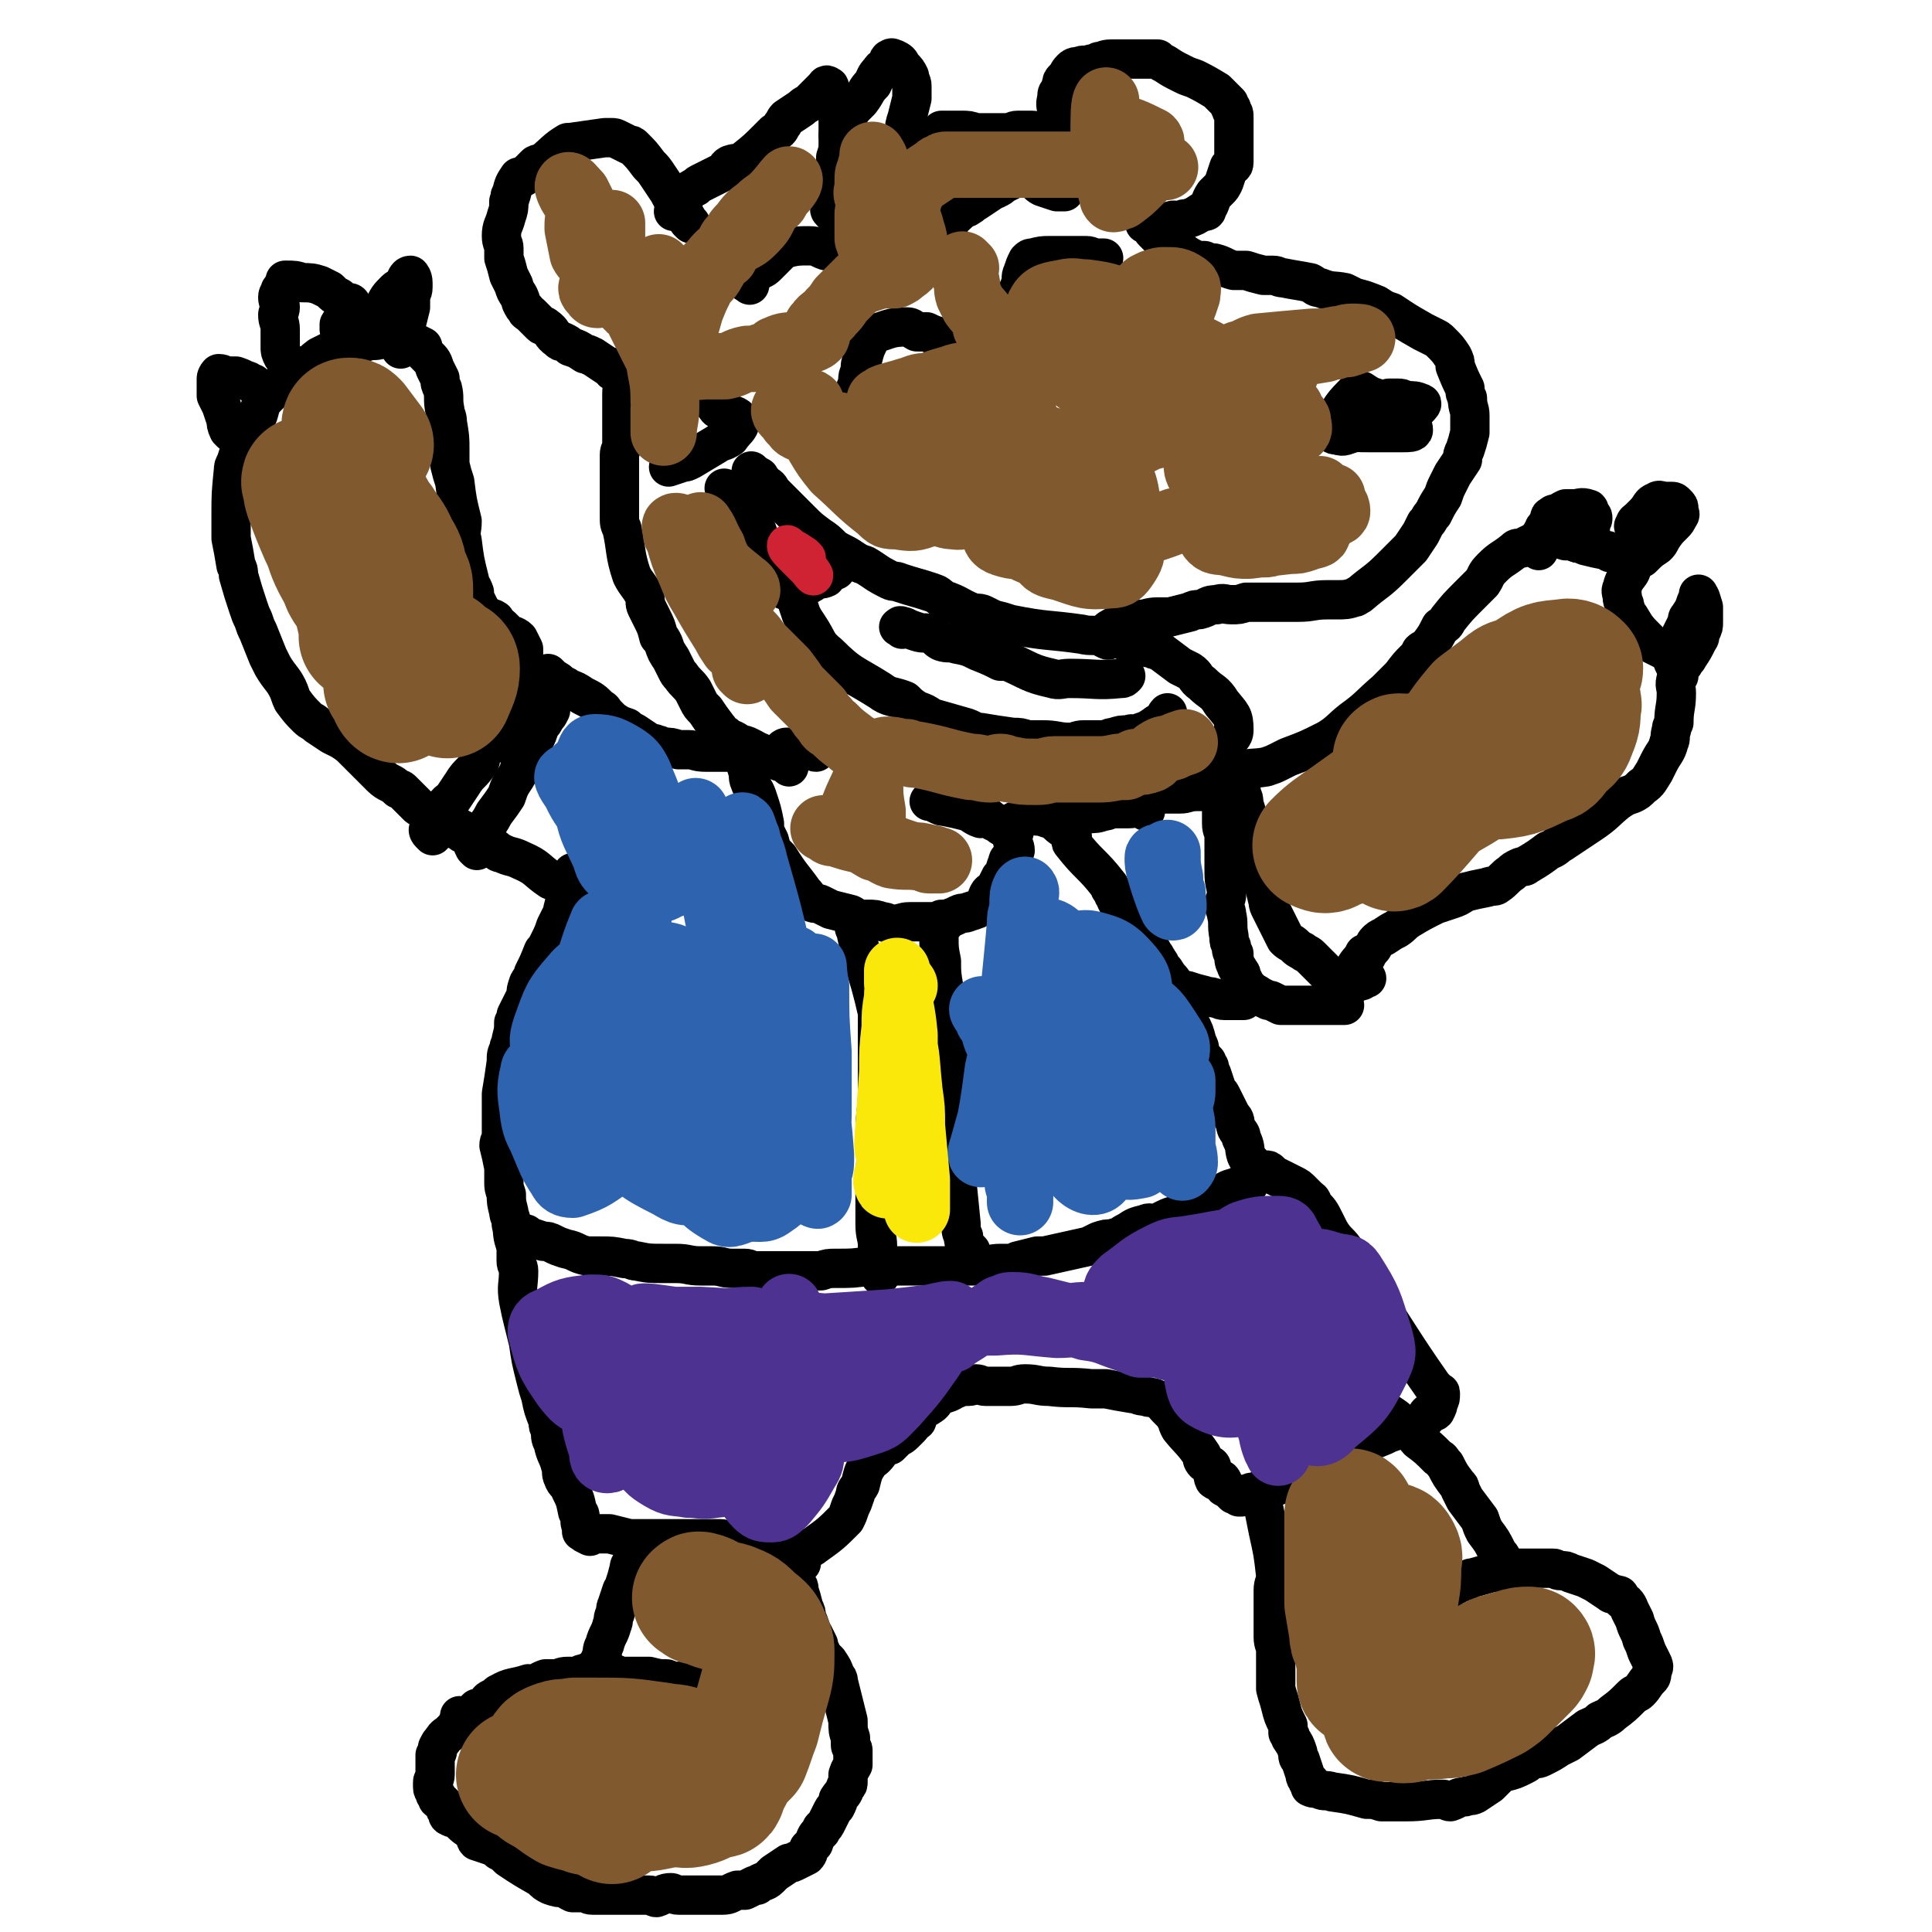<svg viewBox='0 0 786 786' version='1.1' xmlns='http://www.w3.org/2000/svg' xmlns:xlink='http://www.w3.org/1999/xlink'><g fill='none' stroke='#000000' stroke-width='16' stroke-linecap='round' stroke-linejoin='round'><path d='M295,689c-1,-1 -1,-1 -1,-1 -3,-2 -3,-2 -6,-3 0,0 0,0 -1,0 -2,-1 -2,-1 -4,-1 -2,0 -2,0 -4,0 -3,0 -3,0 -6,0 -1,0 -1,-1 -2,-1 -3,0 -3,0 -7,-1 -1,0 -1,0 -3,0 -3,0 -3,0 -6,0 -1,0 -1,0 -2,0 -1,0 -1,0 -2,0 0,0 0,-1 -1,-1 -1,0 -1,0 -2,0 -2,0 -2,-1 -5,-1 -3,0 -3,0 -6,1 -1,0 -1,1 -3,1 -1,0 -1,0 -3,0 -3,0 -3,1 -5,1 -2,0 -2,0 -4,0 -3,1 -3,2 -5,2 -1,1 -1,0 -2,0 -6,2 -7,1 -12,4 -1,0 0,2 -1,2 -1,1 -1,0 -2,0 -2,1 -1,1 -3,3 -1,1 -1,1 -3,1 -1,1 -1,1 -2,2 -1,0 -1,1 -2,1 -1,1 -2,0 -3,0 0,0 0,1 0,2 -1,1 -1,1 -1,2 -2,2 -2,2 -3,3 -1,1 -2,1 -3,3 -1,1 -1,1 -2,3 0,2 0,2 -1,3 0,1 0,1 0,3 0,2 0,2 0,5 0,2 -1,2 -1,3 0,1 0,1 0,2 0,2 1,1 1,3 1,1 1,1 1,2 1,1 2,1 3,3 0,1 0,1 1,2 0,1 0,2 1,2 1,1 1,0 3,1 1,0 0,0 1,1 1,1 1,1 1,1 2,2 3,2 5,4 1,1 0,2 1,3 3,1 3,1 6,2 2,1 2,1 3,2 2,1 2,1 4,3 6,4 6,4 13,8 2,2 2,2 4,3 3,1 3,1 6,1 1,1 1,1 3,2 3,0 3,0 5,0 1,0 1,1 3,1 1,0 1,0 2,0 2,0 2,0 4,0 1,0 1,0 2,0 2,0 2,0 5,0 1,0 1,0 3,0 1,0 1,0 2,0 3,0 3,0 5,0 2,0 2,1 3,1 3,-1 3,-2 6,-2 1,0 1,1 3,1 2,0 2,0 4,0 5,0 5,0 10,0 2,0 2,0 4,0 3,0 3,-1 6,-2 2,0 2,0 3,0 2,-1 2,-1 4,-2 0,0 0,0 1,0 2,-2 3,-1 5,-3 1,-1 1,-1 2,-2 3,-2 3,-2 6,-4 1,0 1,0 3,-1 2,-1 2,-1 4,-2 1,-1 1,-2 1,-3 1,-1 1,-1 2,-2 1,-3 1,-3 3,-5 0,-2 1,-1 2,-3 1,-2 1,-2 2,-4 1,-2 1,-2 2,-3 1,-2 1,-2 1,-3 2,-3 2,-2 3,-5 1,-1 1,-1 1,-2 0,-2 0,-2 0,-3 1,-3 1,-2 2,-4 0,-2 0,-2 0,-3 0,-2 0,-2 0,-3 0,-1 -1,-1 -1,-2 0,-2 0,-2 0,-3 -1,-3 -1,-3 -1,-7 -2,-8 -2,-8 -4,-16 0,-1 0,-1 -1,-2 -1,-3 -1,-3 -3,-6 -1,-1 -1,-1 -2,-2 -1,-1 -1,-1 -1,-2 -1,-2 -1,-2 -1,-3 -1,-2 -1,-2 -2,-4 -1,-1 -1,-1 -1,-2 -1,-3 -1,-3 -2,-5 0,-2 0,-2 -1,-4 -1,-4 -1,-4 -2,-7 0,0 0,-1 0,-1 0,-1 -1,0 -1,-1 -1,-1 -1,-1 -1,-2 0,-1 0,-1 0,-2 1,-2 1,-2 2,-4 0,0 0,0 1,-1 0,-1 -1,-1 -1,-1 -1,-1 -1,-1 -1,-2 '/><path d='M242,684c-1,-1 -1,-1 -1,-1 -1,-1 0,-1 0,-2 1,-1 1,-1 1,-2 1,-2 1,-2 2,-3 0,-1 0,-1 1,-2 0,-3 0,-3 1,-5 1,-4 2,-4 3,-8 1,-2 0,-2 1,-4 1,-2 0,-2 1,-4 1,-3 1,-3 2,-6 1,-1 1,-1 1,-2 1,-3 1,-3 2,-7 0,-2 1,-1 2,-3 0,-2 -1,-2 0,-4 1,-1 1,-1 2,-2 1,-1 0,-1 1,-2 '/><path d='M238,624c-1,-1 -2,-1 -1,-1 0,-1 1,0 2,0 2,0 2,1 3,1 2,0 2,0 3,0 2,0 2,0 3,0 4,1 4,1 8,2 3,0 3,0 5,0 5,0 5,0 9,0 4,0 4,0 7,0 2,0 2,0 4,0 6,0 6,0 12,0 2,0 2,1 4,1 3,0 3,0 6,0 1,0 1,0 3,1 1,0 1,0 2,0 4,0 4,-1 7,0 2,0 2,1 4,2 3,1 3,1 6,1 1,0 1,0 2,0 1,0 1,-1 2,-1 1,-1 1,0 2,-1 7,-5 7,-5 13,-11 1,-2 1,-2 2,-5 1,-2 1,-2 2,-5 0,-2 1,-2 2,-4 1,-4 1,-5 3,-8 1,-2 2,-2 3,-3 2,-2 2,-3 4,-5 0,0 1,0 2,0 1,-1 1,-1 2,-2 2,-2 2,-1 4,-3 1,-1 1,-1 2,-2 2,-2 1,-2 3,-3 1,-3 1,-3 3,-5 1,-1 1,0 2,-1 2,-1 2,-2 3,-3 1,-1 1,-1 2,-2 2,0 2,0 4,-1 1,-1 1,-1 2,-1 2,-1 3,-1 5,-1 2,0 2,-1 3,-1 2,0 2,1 4,1 5,0 5,0 10,0 3,0 3,-1 6,-1 5,0 5,1 10,1 8,1 8,0 17,1 3,0 3,0 6,0 5,1 5,1 11,2 2,0 2,1 5,1 2,1 2,0 4,1 3,1 3,2 5,4 1,1 1,1 2,2 1,1 1,2 2,3 0,1 0,1 1,3 4,5 5,5 9,11 0,1 0,2 1,3 0,0 1,0 2,1 0,0 1,0 1,1 1,2 0,3 1,5 1,1 2,0 3,0 1,1 0,2 1,3 2,1 2,1 4,3 1,0 1,0 2,1 0,0 0,0 1,0 1,0 1,-1 2,-1 2,-1 2,-1 4,-1 2,-1 1,-1 3,-1 2,-1 2,0 4,-1 3,-1 3,-1 6,-2 1,0 1,0 3,-1 3,-1 3,0 5,-2 2,-1 1,-2 2,-3 1,-2 1,-1 3,-2 2,-2 2,-2 5,-4 3,-1 3,-1 6,-2 7,-2 8,-2 15,-5 2,-1 2,-1 5,-2 3,-1 3,-1 5,-2 4,-1 4,-1 7,-3 1,-1 0,-1 1,-2 1,-1 2,0 3,-1 1,-2 1,-2 1,-3 1,-2 1,-2 1,-4 0,-1 0,0 -1,-1 -1,-1 -1,-1 -2,-2 -14,-20 -13,-20 -26,-39 -2,-3 -2,-2 -4,-5 -1,-2 0,-3 -2,-5 -1,-3 -1,-3 -3,-5 -3,-5 -4,-4 -7,-9 -1,-2 -1,-2 -2,-4 -2,-4 -2,-4 -5,-7 0,-2 -1,-2 -2,-3 -1,-1 -1,-1 -2,-2 -2,-2 -2,-2 -4,-3 -2,-1 -2,-1 -4,-2 -2,-1 -2,-1 -4,-2 -1,-1 -1,-1 -1,-1 -1,-1 -1,-1 -2,-1 -1,0 -1,0 -2,0 -2,1 -2,1 -4,3 -1,1 0,1 -1,2 -1,1 -2,1 -3,1 -4,2 -4,1 -7,3 -2,1 -1,2 -3,3 -5,2 -5,2 -9,4 -2,0 -2,1 -4,1 -4,2 -4,1 -8,3 -2,1 -2,1 -4,2 -2,0 -2,-1 -4,0 -4,1 -4,1 -7,3 -2,1 -2,1 -3,2 -2,1 -2,0 -3,1 -3,0 -3,0 -6,1 -2,1 -2,1 -4,2 -9,2 -9,2 -18,4 -2,0 -2,0 -3,0 -4,1 -4,1 -8,2 -1,1 -1,1 -3,1 -2,0 -2,0 -4,0 -4,0 -4,1 -8,1 -1,0 -1,0 -3,0 -2,0 -2,0 -4,0 -4,0 -4,0 -8,0 -3,0 -3,0 -5,0 -6,0 -6,0 -12,0 -3,0 -3,0 -6,0 -4,0 -4,0 -7,0 -7,1 -7,1 -14,1 -3,0 -3,0 -6,1 -3,0 -3,0 -6,0 -5,0 -5,0 -10,0 -5,0 -5,0 -10,0 -3,0 -3,-1 -5,-1 -2,0 -2,0 -5,0 -4,0 -4,-1 -8,-1 -2,0 -2,0 -5,0 -5,0 -5,-1 -10,-1 -2,0 -2,0 -5,0 -6,0 -6,0 -11,-1 -2,0 -2,-1 -5,-1 -5,-1 -5,-1 -10,-1 -2,0 -2,0 -5,0 -5,-1 -4,-2 -9,-3 -3,-1 -3,-1 -5,-2 -2,-1 -2,-1 -4,-1 -3,-1 -3,-1 -6,-2 -1,-1 -1,-1 -1,-1 -2,1 -2,2 -3,4 -1,2 -1,2 -1,5 0,1 0,1 0,2 0,2 1,2 1,4 0,6 -1,6 0,12 1,5 1,5 2,9 1,4 1,4 2,8 1,7 1,7 3,15 1,4 1,4 2,7 1,5 1,5 3,10 0,2 0,2 1,4 0,3 0,3 1,5 1,5 2,5 3,9 1,3 0,3 1,5 1,3 2,2 3,5 2,4 2,4 3,9 1,1 1,1 1,3 0,2 0,2 1,3 0,1 0,1 0,2 1,1 1,1 3,2 '/><path d='M514,608c-1,-1 -2,-2 -1,-1 0,0 1,1 1,3 0,2 0,2 0,3 1,5 1,5 2,10 2,9 2,9 3,18 0,3 -1,3 -1,6 0,4 0,4 0,7 0,6 0,6 0,12 0,3 1,3 1,6 0,5 0,5 0,11 0,2 0,2 0,4 1,4 1,3 2,7 1,4 1,4 3,8 0,2 0,2 0,3 1,1 1,1 1,2 2,3 2,3 3,6 0,2 0,2 1,3 1,3 1,3 2,6 0,1 0,1 1,2 0,1 0,1 1,1 0,1 0,1 0,2 2,1 2,0 4,1 2,1 2,0 5,1 7,1 7,1 14,3 3,0 3,0 6,1 5,0 5,0 10,0 8,0 8,-1 15,-1 1,0 2,1 3,1 3,-1 3,-2 6,-2 2,-1 2,0 4,-1 3,-2 3,-2 6,-4 1,-1 1,-1 3,-3 1,-1 1,-1 3,-2 4,-1 4,-1 8,-3 2,-1 1,-1 3,-2 2,-1 2,0 4,-1 4,-2 4,-2 7,-4 2,-1 2,-1 4,-2 4,-3 4,-3 8,-6 2,-1 3,-1 5,-3 2,-1 3,-1 5,-3 4,-3 4,-3 8,-7 1,-1 2,-1 3,-2 2,-2 2,-3 4,-5 1,-1 1,-1 1,-3 1,-2 1,-2 0,-4 -1,-2 -1,-2 -2,-4 -1,-3 -1,-3 -2,-5 -1,-4 -2,-4 -3,-8 -1,-2 -1,-2 -2,-4 -1,-3 -2,-3 -4,-5 0,-1 0,-1 -1,-1 -2,-1 -2,0 -3,-1 -3,-2 -3,-2 -6,-4 -2,-1 -2,-1 -4,-2 -3,-1 -3,-1 -6,-2 -2,-1 -2,-1 -4,-1 -2,0 -2,-1 -3,-1 -3,0 -3,0 -6,0 -1,0 -1,0 -3,0 -3,0 -3,0 -5,0 -2,0 -2,0 -4,0 -8,2 -8,2 -15,4 -1,0 -1,0 -2,1 -2,0 -2,0 -3,1 -1,0 -1,0 -2,1 -1,0 -1,1 -2,1 -1,1 -1,1 -2,2 '/><path d='M613,641c-1,-1 -1,-1 -1,-1 -1,-1 0,-1 0,-2 0,-2 -1,-2 -1,-4 -1,-2 -1,-1 -2,-3 -2,-4 -2,-4 -5,-8 -1,-2 -1,-2 -2,-5 -3,-4 -3,-4 -6,-8 -1,-2 -1,-2 -2,-4 0,-1 0,-1 -1,-2 -3,-4 -3,-4 -5,-8 -2,-2 -1,-2 -3,-3 -4,-4 -4,-4 -8,-7 -2,-2 -1,-3 -3,-5 -2,-1 -2,-1 -4,-2 -2,-2 -2,-2 -5,-4 0,0 0,0 -1,0 -1,-1 -1,-1 -1,-1 '/><path d='M211,508c-1,-1 -1,-1 -1,-1 -2,-5 -1,-5 -2,-9 0,-3 -1,-3 -1,-5 -1,-4 -1,-4 -1,-7 -1,-3 -1,-3 -1,-5 0,-3 0,-3 0,-6 -1,-5 -1,-5 -2,-9 0,-2 1,-2 1,-4 0,-6 0,-6 0,-11 0,-3 0,-3 0,-6 1,-6 1,-6 2,-13 0,-3 0,-3 1,-5 0,-2 1,-2 1,-4 1,-4 1,-4 1,-7 1,-1 1,-1 1,-3 2,-4 2,-4 4,-8 0,-2 0,-2 1,-5 1,-2 2,-2 2,-4 2,-4 2,-4 4,-9 1,-1 1,-1 2,-3 2,-4 2,-4 3,-7 1,-2 1,-2 2,-4 1,-1 1,-1 1,-3 1,-4 1,-4 2,-7 1,-2 1,-2 2,-3 0,-2 0,-2 0,-3 0,-1 0,-1 0,-2 '/><path d='M256,372c-1,-1 -1,-1 -1,-1 -2,-1 -2,-2 -3,-2 -2,-1 -2,-1 -4,-1 -2,-1 -2,-1 -4,-2 -3,-1 -3,-2 -6,-3 -2,0 -2,0 -4,0 -2,-1 -2,-1 -4,-2 -3,-1 -3,-2 -6,-3 -6,-4 -5,-5 -12,-8 -4,-2 -4,-1 -8,-3 -2,0 -1,-1 -3,-2 -1,0 -1,0 -3,-1 -1,-1 -1,-1 -2,-2 -1,-1 -1,-1 -3,-1 -1,-1 -1,-1 -1,-1 -2,-1 -2,0 -4,-1 -1,-1 0,-2 -1,-2 -1,-1 -2,0 -3,-1 -1,-1 -1,-1 -1,-2 '/><path d='M176,340c-1,-1 -1,-1 -1,-1 -1,-1 -1,-2 0,-2 1,-2 2,-1 3,-3 0,-1 -1,-1 0,-3 1,-2 2,-2 3,-3 1,-2 2,-2 3,-3 2,-3 2,-3 4,-6 3,-5 4,-4 7,-9 1,-1 0,-2 1,-3 0,-1 0,-1 1,-2 1,-1 1,-1 3,-2 1,-1 1,-1 2,-2 1,-2 1,-2 2,-3 1,-2 1,-2 2,-4 2,-2 2,-2 3,-5 1,-1 1,-1 1,-2 1,-1 1,-1 2,-2 1,-9 0,-9 1,-19 0,-1 0,-1 0,-2 -1,-2 -1,-2 -2,-4 -2,-2 -3,-1 -5,-3 -1,-1 -1,-1 -2,-2 -1,-1 -1,0 -2,-1 -1,-1 0,-2 -1,-2 -1,-1 -1,0 -2,0 '/><path d='M194,346c-1,-1 -1,-1 -1,-1 -1,-2 -1,-2 0,-3 4,-6 5,-5 8,-11 3,-4 3,-4 5,-7 1,-3 1,-3 2,-5 2,-3 2,-3 3,-5 1,-2 0,-2 1,-3 3,-6 3,-6 6,-11 1,-2 1,-3 2,-5 1,-1 1,-1 2,-3 1,-1 1,-1 2,-3 0,-1 0,-1 0,-1 0,-1 0,-1 0,-2 0,-1 0,-1 0,-3 0,-2 0,-2 0,-4 0,-1 -1,0 -1,-1 '/><path d='M225,277c-1,-1 -1,-1 -1,-1 -1,-1 -1,-2 -1,-2 0,0 1,1 2,2 2,1 2,1 4,3 1,0 1,0 2,1 3,1 3,1 6,3 4,2 4,2 7,5 2,1 1,1 3,3 1,1 1,1 2,2 3,2 3,2 6,3 1,1 1,1 3,2 3,2 3,2 6,4 2,1 2,0 3,1 1,0 1,0 3,1 3,0 3,0 6,1 2,0 2,0 4,0 3,0 3,1 7,1 3,0 3,0 6,0 2,0 2,0 5,0 4,0 4,1 8,1 2,0 2,-1 3,-1 '/><path d='M505,323c-1,-1 -1,-1 -1,-1 -2,-1 -2,-1 -3,-1 -3,0 -3,0 -6,0 -3,0 -2,1 -5,1 -1,0 -1,0 -3,0 -4,0 -4,1 -7,1 -3,0 -3,0 -5,0 -3,0 -3,0 -6,0 0,0 0,0 -1,0 -2,0 -2,0 -3,0 -2,0 -2,0 -3,0 '/><path d='M499,316c-1,-1 -1,-2 -1,-1 -1,0 -1,1 -1,2 0,2 0,2 0,3 0,2 0,2 0,5 0,5 0,5 0,10 0,3 1,3 1,5 0,5 0,6 0,11 0,2 0,2 0,4 0,5 1,5 1,9 0,2 -1,2 -1,4 0,2 1,2 1,4 1,4 0,4 1,9 0,2 0,2 1,4 0,2 0,2 1,3 0,3 0,3 1,5 0,1 1,1 1,2 1,1 1,1 1,2 1,2 1,2 2,4 1,1 1,1 2,2 1,1 2,1 3,2 2,1 2,1 4,2 0,0 0,0 1,0 2,1 2,1 4,2 1,0 1,0 2,0 2,0 2,0 4,0 2,0 2,0 3,0 2,0 2,0 4,0 2,0 2,0 4,0 3,0 3,0 5,0 2,0 2,0 3,0 0,0 0,0 1,0 '/><path d='M556,389c-1,-1 -1,-1 -1,-1 '/><path d='M505,322c-1,-1 -2,-2 -1,-1 0,0 0,1 1,2 1,2 1,2 1,4 1,3 1,3 2,7 2,6 2,6 4,13 0,3 0,3 1,6 0,3 0,3 1,6 1,4 1,4 2,8 0,1 0,1 1,3 3,6 3,6 6,12 2,2 2,1 4,3 1,1 1,1 3,2 1,1 2,1 3,2 3,3 3,3 6,6 1,1 1,1 2,2 1,1 1,1 3,2 1,0 1,0 1,0 2,1 2,1 3,1 1,0 2,0 3,0 1,0 1,-1 3,-1 1,-1 1,-1 2,-1 '/><path d='M427,333c-1,-1 -2,-1 -1,-1 0,-1 1,-1 2,0 1,1 1,2 2,3 3,3 4,2 6,5 1,1 -1,2 0,3 7,9 8,8 15,17 1,1 0,1 1,2 1,1 1,1 1,2 1,1 1,1 1,2 1,2 1,2 2,3 0,1 0,1 0,1 1,2 1,2 1,3 1,1 2,1 2,3 1,1 1,1 1,2 1,1 1,1 2,2 1,1 2,1 3,3 1,1 0,1 1,2 1,1 1,1 2,1 1,1 1,2 2,3 0,1 1,1 1,2 1,1 1,1 1,2 2,2 2,2 3,4 2,2 2,2 3,4 2,3 2,3 4,6 1,2 1,2 1,4 1,3 1,3 1,5 2,4 2,4 3,8 1,2 1,2 1,3 1,3 1,3 3,5 0,1 0,1 1,2 0,2 0,2 1,3 1,3 1,3 2,6 1,2 1,1 2,3 2,4 2,4 4,8 2,2 1,2 2,5 1,2 2,2 2,4 2,4 1,4 2,7 1,2 1,2 2,3 0,1 0,1 0,2 0,4 -1,4 -1,7 '/><path d='M476,405c-1,-1 -2,-1 -1,-1 0,-1 1,-1 3,-1 3,0 3,0 5,0 3,1 3,1 7,2 2,1 2,0 4,1 2,0 2,1 4,1 3,0 3,0 6,0 1,0 1,0 2,0 '/><path d='M304,309c-1,-1 -2,-2 -1,-1 0,1 0,2 1,5 1,2 0,3 1,5 1,3 2,3 3,6 2,6 2,6 3,11 0,2 0,2 0,3 1,2 1,2 2,4 1,4 1,4 4,7 5,8 5,7 10,14 2,2 2,3 3,4 2,1 2,0 4,1 2,1 2,1 4,2 4,1 4,1 8,2 2,1 1,1 3,2 2,0 2,0 4,0 3,0 3,0 6,1 2,0 2,1 4,1 4,0 4,-1 7,-1 2,0 2,0 4,0 3,0 3,0 6,0 1,0 1,0 3,-1 1,0 1,0 2,0 3,-1 3,-1 5,-2 2,-1 2,0 4,-1 3,-1 4,-1 6,-3 2,-2 1,-2 2,-4 1,-2 2,-1 3,-3 1,-2 1,-2 2,-4 1,-1 1,-1 2,-2 0,-2 0,-2 1,-4 0,-1 0,-1 1,-2 1,-1 1,-1 2,-3 0,-2 -1,-2 -1,-4 0,-3 1,-3 1,-7 0,-1 0,-1 0,-1 '/><path d='M466,330c-1,-1 -1,-1 -1,-1 -3,-1 -3,0 -6,0 -3,0 -3,0 -6,0 -2,0 -2,1 -4,1 -3,1 -3,1 -7,1 -2,0 -2,0 -4,0 -3,0 -3,-1 -6,0 -2,0 -1,1 -3,2 -1,0 -1,0 -2,0 -2,0 -2,-1 -5,-1 '/><path d='M349,379c-1,-1 -2,-2 -1,-1 3,15 5,16 9,34 0,4 0,4 0,8 0,4 0,4 0,8 0,3 0,3 0,7 0,4 0,4 0,9 0,8 -1,8 -1,17 0,4 1,4 1,8 0,4 -1,4 -1,8 0,6 0,6 0,13 0,2 0,2 0,4 0,2 0,2 0,4 0,5 1,5 1,9 0,2 0,2 0,4 0,3 1,3 1,6 0,1 0,1 0,2 '/><path d='M384,376c-1,-1 -1,-2 -1,-1 -1,2 -1,3 -1,6 0,5 0,5 1,10 0,5 0,5 1,11 0,5 0,5 1,10 0,5 1,5 1,10 1,10 1,10 1,19 0,4 0,4 0,7 0,4 1,4 1,8 0,7 0,7 1,15 0,4 0,4 0,7 1,10 1,10 2,20 0,3 0,3 1,5 0,2 0,2 1,4 1,1 1,1 2,2 '/><path d='M201,256c-1,-1 -1,-1 -1,-1 -2,-3 -2,-3 -4,-6 -1,-2 -1,-2 -2,-4 -1,-2 -1,-2 -1,-4 -1,-3 -2,-3 -2,-5 -2,-8 -2,-8 -3,-16 -1,-4 0,-4 0,-8 -2,-8 -2,-8 -3,-16 -1,-3 -1,-3 -2,-7 0,-3 0,-3 0,-6 0,-5 0,-5 -1,-11 0,-3 -1,-3 -1,-5 -1,-5 0,-5 -1,-9 -1,-2 -1,-2 -1,-4 -1,-2 -1,-2 -2,-4 -1,-3 -1,-3 -3,-5 -1,-1 -1,-1 -2,-2 0,-1 0,-1 0,-2 -2,-1 -2,-1 -4,-2 -1,-1 -1,-1 -2,-1 -2,0 -2,0 -4,0 -2,0 -2,-1 -4,-1 -1,0 -1,1 -3,1 -3,1 -3,0 -6,1 -2,0 -2,0 -4,1 -2,0 -2,-1 -4,0 -3,1 -3,1 -7,3 -2,1 -2,1 -4,2 -4,3 -4,4 -9,7 -2,1 -2,0 -4,2 -3,2 -3,2 -6,5 -1,1 -1,1 -2,2 -1,1 -1,1 -2,2 -2,4 -1,4 -3,8 -1,1 -2,1 -3,3 -1,2 -1,2 -2,5 0,0 0,0 0,1 -1,1 -1,1 -1,1 -1,4 -1,4 -2,7 -1,2 -1,2 -1,3 -1,10 -1,10 -1,19 0,2 0,2 0,5 0,2 0,2 0,4 1,5 1,5 2,11 1,2 1,2 1,4 2,7 2,7 4,13 1,3 1,3 2,5 1,3 1,3 2,5 2,5 2,5 4,10 1,2 1,2 2,4 3,5 4,5 6,9 1,2 1,3 2,5 3,4 3,4 6,7 2,2 2,1 4,3 3,2 3,2 6,4 2,1 2,1 4,2 3,2 3,2 5,4 2,2 2,2 3,3 3,3 3,3 6,6 1,1 1,1 2,2 3,3 4,2 7,5 1,0 1,0 2,1 2,2 2,2 4,4 1,1 1,1 2,2 3,2 3,2 5,5 1,1 1,1 3,2 1,0 1,0 3,1 1,1 1,1 3,1 '/><path d='M94,176c-1,-1 -1,-1 -1,-1 -1,-2 -1,-3 -1,-4 -1,-3 -1,-3 -2,-6 -1,-2 -1,-2 -2,-4 0,-2 0,-2 0,-3 0,-1 0,-1 0,-2 0,0 0,0 0,-1 0,-1 0,-1 0,-1 0,-1 1,-2 1,-2 2,0 2,1 3,1 2,0 2,0 4,0 3,1 2,1 5,2 1,1 1,1 2,1 '/><path d='M116,146c-1,-1 -1,-1 -1,-1 -1,-2 -1,-2 -1,-4 0,-4 0,-4 0,-7 0,-3 -1,-3 -1,-6 0,-1 1,-1 1,-3 0,-2 -1,-2 -1,-4 0,-2 1,-1 1,-3 1,-1 1,-2 2,-3 0,-1 0,-1 0,-1 4,0 4,0 7,1 3,0 4,0 7,1 2,1 2,1 4,2 2,2 2,2 4,3 1,1 1,1 3,2 1,0 2,0 2,1 -1,2 -1,3 -3,5 0,2 -1,1 -2,3 0,1 0,1 0,2 '/><path d='M154,137c-1,-1 -2,-1 -1,-1 0,-3 0,-3 1,-5 0,-1 0,-1 1,-3 1,-2 0,-2 1,-3 2,-4 2,-4 5,-7 1,-1 1,0 3,-2 1,-1 1,-4 3,-4 0,0 1,1 1,3 0,1 0,1 0,2 0,2 -1,2 -1,5 0,1 0,1 0,3 -1,4 -1,4 -2,8 -1,1 -1,1 -1,2 -1,3 -1,3 -1,5 -1,1 0,1 0,2 '/><path d='M487,318c-1,-1 -2,-1 -1,-1 0,-1 0,-1 1,-2 3,-3 3,-3 5,-5 2,-2 2,-2 4,-4 1,-2 1,-2 3,-4 1,-2 3,-2 3,-5 0,-6 -1,-6 -5,-11 -3,-5 -4,-4 -8,-8 -3,-2 -2,-3 -5,-5 -2,-1 -2,-1 -4,-2 -4,-3 -4,-3 -8,-6 -1,-1 -1,0 -3,-1 -2,-1 -2,0 -3,-1 -4,-2 -4,-2 -8,-4 -1,0 -1,1 -3,1 -1,-1 -1,-1 -2,-1 -1,-1 -1,-1 -2,-1 0,0 -2,0 -1,0 0,-1 1,-2 3,-3 2,-1 2,-1 5,-1 2,-1 2,-1 5,-2 4,0 4,-1 8,-1 3,0 3,0 5,0 4,-1 4,-1 8,-2 2,-1 2,-1 4,-1 4,-1 3,-2 7,-2 3,-1 3,0 6,0 3,0 3,0 6,-1 7,0 7,0 14,0 4,0 4,0 7,0 6,0 6,-1 12,-1 2,0 2,0 4,0 3,0 4,0 7,-1 1,0 1,-1 2,-1 7,-6 7,-5 13,-11 3,-3 3,-3 6,-6 1,-1 1,-1 2,-2 2,-3 2,-3 4,-6 1,-2 1,-2 2,-4 2,-2 1,-2 3,-4 2,-4 2,-4 4,-7 1,-3 1,-3 2,-5 1,-2 1,-2 2,-4 2,-3 2,-3 4,-6 0,-2 0,-2 1,-4 1,-3 1,-3 2,-7 0,-1 0,-1 0,-2 0,-2 0,-3 0,-5 0,-3 -1,-3 -1,-7 -1,-2 -1,-2 -1,-4 -2,-4 -2,-4 -4,-9 0,-2 0,-2 -1,-4 -2,-3 -2,-3 -5,-6 -1,-1 -1,-1 -3,-2 -2,-1 -2,-1 -4,-2 -7,-4 -7,-4 -13,-8 -3,-1 -3,-1 -6,-3 -5,-2 -5,-2 -9,-3 -2,-1 -2,-1 -4,-2 -5,-1 -5,0 -10,-2 -2,0 -2,-1 -4,-2 -5,-1 -6,-1 -11,-2 -2,0 -2,-1 -4,-1 -2,0 -2,0 -4,0 -4,-1 -4,-1 -7,-2 -2,0 -2,0 -5,0 -4,-1 -4,-2 -8,-3 -2,0 -2,0 -4,-1 -3,0 -3,0 -5,-1 -4,-2 -4,-3 -8,-5 -2,-1 -2,0 -4,-2 -2,-2 -2,-2 -4,-4 -1,-1 0,-2 -1,-2 -1,-1 -3,-1 -2,-1 1,0 3,0 5,0 3,0 3,-1 5,-1 2,-1 2,0 4,0 2,-1 1,-1 3,-1 3,-1 3,-1 6,-3 2,0 2,0 2,-1 2,-3 1,-3 3,-6 1,-1 1,-1 2,-2 1,-1 1,-1 2,-3 1,-3 1,-3 2,-6 1,-1 2,0 2,-2 0,0 0,-1 0,-2 0,-2 0,-2 0,-5 0,-2 0,-2 0,-4 0,-4 0,-4 0,-7 0,-2 0,-2 -1,-3 0,0 0,0 0,-1 -1,-1 -1,-1 -1,-2 -1,-1 -1,-1 -2,-2 -2,-2 -2,-2 -3,-3 -5,-3 -5,-3 -9,-5 -3,-1 -3,-1 -5,-2 -4,-2 -4,-2 -7,-4 -2,-1 -2,-1 -3,-2 -2,0 -2,0 -3,0 -2,0 -2,0 -5,0 -1,0 -1,0 -3,0 -4,0 -4,0 -8,0 -3,0 -3,1 -5,1 -2,1 -2,1 -3,1 -3,1 -3,0 -5,1 -1,0 -2,0 -3,1 -2,2 -1,2 -3,4 -1,1 -1,1 -1,2 -1,2 0,2 -1,3 -1,1 -1,1 -1,3 -1,3 0,3 0,6 0,1 0,1 0,2 0,1 1,2 0,2 -1,2 -2,2 -4,3 -1,0 -1,0 -2,0 -1,0 -1,1 -2,1 -1,0 -1,-1 -2,-1 -1,0 -1,0 -2,0 -2,0 -2,0 -4,0 -2,0 -2,1 -4,1 -2,0 -2,0 -4,0 -2,0 -2,0 -4,0 -1,0 -1,0 -2,0 -1,0 -1,0 -3,0 -3,-1 -3,-1 -6,-1 -3,0 -3,0 -6,0 -1,0 -1,0 -2,0 '/><path d='M364,75c-1,-1 -1,-1 -1,-1 -1,-2 0,-2 0,-3 1,-6 1,-6 3,-11 1,-3 1,-3 2,-6 0,-3 0,-3 1,-6 1,-4 1,-4 2,-8 0,-2 0,-2 0,-4 0,0 0,-1 0,-1 0,-2 -1,-2 -1,-4 -1,-2 -1,-2 -3,-4 -1,-2 -1,-2 -3,-3 -1,0 -1,-1 -2,0 -1,0 0,1 -1,2 -1,2 -2,1 -3,3 -2,2 -2,3 -3,5 -3,3 -2,3 -5,7 -1,1 -1,1 -2,2 -2,2 -2,2 -3,5 -1,2 0,2 -1,3 -1,2 -1,2 -2,3 -1,1 -1,1 -1,1 '/><path d='M339,87c-1,-1 -1,-1 -1,-1 -1,-1 0,-1 0,-2 1,-1 1,-1 1,-2 1,-3 0,-3 0,-6 1,-6 1,-6 1,-12 1,-3 1,-3 1,-6 0,-5 0,-5 0,-10 0,-1 0,-1 0,-3 -1,-2 -1,-2 -1,-4 -1,-1 -1,-1 -1,-1 -1,-2 0,-2 -1,-3 -1,-1 0,-2 -1,-2 -1,-1 -1,0 -2,1 -2,2 -2,2 -3,3 -1,1 -1,1 -2,2 -2,2 -2,1 -4,3 -3,2 -3,2 -6,4 -1,1 -1,2 -2,3 -1,2 -1,2 -3,3 -1,1 -1,1 -2,2 -5,5 -5,5 -10,9 -3,2 -3,1 -6,2 -2,1 -1,2 -3,3 -4,2 -4,2 -8,4 -2,1 -2,1 -3,2 -2,1 -2,1 -3,2 -2,3 -2,3 -4,6 -1,1 -1,1 -2,2 '/><path d='M281,91c-1,-1 -1,-1 -1,-1 -1,-2 -1,-2 -2,-3 -2,-2 -2,-2 -3,-4 -2,-3 -2,-3 -3,-5 -2,-3 -2,-3 -4,-6 -2,-3 -2,-3 -4,-5 -3,-4 -3,-4 -6,-7 -1,-1 -1,-1 -2,-1 -2,-1 -2,-1 -4,-2 -2,-1 -2,-1 -3,-1 -1,0 -1,0 -3,0 -7,1 -7,1 -14,2 0,0 0,0 -1,0 -5,3 -5,4 -10,8 -1,1 -1,0 -3,1 -1,1 -1,1 -3,3 -1,1 -1,1 -2,2 -1,0 -1,0 -2,0 -2,3 -2,3 -3,7 -1,1 0,1 -1,3 0,3 0,3 -1,6 -1,4 -2,4 -2,8 0,3 1,3 1,5 0,2 0,2 0,4 1,3 1,3 2,7 1,2 1,2 2,4 1,4 2,3 3,7 1,2 1,2 2,3 0,1 1,1 2,2 2,2 2,2 4,4 1,1 1,0 2,1 3,2 2,3 5,5 1,1 1,1 2,1 2,1 2,1 3,2 3,1 3,1 6,3 2,0 2,1 3,1 3,2 3,2 6,4 1,0 1,0 2,1 0,1 0,1 1,1 2,1 2,1 3,2 1,0 1,-1 1,0 0,3 -1,4 -1,7 0,3 0,3 0,5 0,3 0,3 0,6 0,5 0,5 0,10 0,2 -1,2 -1,4 0,2 0,2 0,4 0,5 0,5 0,10 0,6 0,6 0,11 0,3 0,3 1,5 2,9 1,10 4,19 2,4 3,4 5,8 1,3 0,3 1,5 1,2 1,2 2,4 2,4 2,4 3,8 1,1 1,1 2,3 1,3 1,3 3,6 1,2 1,2 2,4 1,2 1,2 2,3 2,3 3,3 5,6 1,2 1,2 2,4 1,2 1,2 3,4 2,3 2,3 5,7 1,1 1,2 3,3 2,2 2,1 5,3 0,0 0,0 1,1 2,0 2,0 4,1 2,1 2,1 3,2 1,1 2,1 3,1 2,1 2,1 5,2 1,1 1,1 3,1 1,1 1,1 2,2 '/><path d='M410,338c-1,-1 -1,-1 -1,-1 -2,-1 -2,-1 -3,-2 -3,-1 -3,-2 -5,-3 -1,0 -1,1 -2,1 -3,-1 -3,-2 -6,-3 -4,-1 -4,-1 -9,-2 -1,0 -1,0 -3,-1 0,0 0,0 -1,-1 -1,0 -1,0 -2,0 '/><path d='M319,307c-1,-1 -2,-1 -1,-1 0,-1 1,-2 2,-2 3,0 3,0 6,1 1,0 1,0 2,0 0,0 0,0 1,0 1,0 1,0 1,0 1,0 1,1 2,1 '/><path d='M289,163c-1,-1 -2,-2 -1,-1 0,0 1,1 2,2 2,2 1,2 3,3 1,1 2,0 3,1 2,1 5,1 5,4 0,2 -2,3 -4,6 -3,2 -3,1 -6,3 -5,3 -5,3 -10,6 -2,1 -2,1 -3,1 -3,1 -3,1 -6,2 '/><path d='M305,116c-1,-1 -2,-1 -1,-1 0,-2 1,-2 2,-3 1,-1 1,-1 3,-2 1,-1 1,0 3,-2 2,-2 2,-2 4,-4 2,-2 2,-2 4,-3 4,-1 5,-1 9,-1 4,0 4,1 7,2 1,0 1,0 3,0 1,0 1,0 2,1 0,0 0,0 1,1 '/><path d='M386,92c-1,-1 -2,-1 -1,-1 0,-1 1,-1 2,-2 3,-2 2,-2 5,-4 1,-1 1,0 2,-1 2,-1 1,-1 3,-2 3,-2 3,-2 6,-4 1,-1 1,-1 2,-1 2,-1 2,-1 3,-2 2,-1 2,-1 4,-2 0,-1 0,-2 1,-2 1,0 1,0 3,1 2,1 2,0 4,1 2,1 2,2 4,3 3,1 3,1 6,2 1,0 1,0 3,0 '/><path d='M350,162c-1,-1 -1,-1 -1,-1 -1,-1 -1,-1 -1,-2 0,-2 1,-2 1,-4 0,-2 0,-2 1,-4 0,-3 0,-3 1,-5 1,-4 1,-4 3,-8 1,-1 0,-2 1,-2 7,-2 7,-3 14,-3 2,0 2,1 4,2 2,0 2,0 4,0 2,1 2,1 5,2 '/><path d='M414,125c-1,-1 -2,-1 -1,-1 0,-3 0,-3 1,-5 0,-2 1,-1 1,-3 1,-3 0,-3 1,-5 1,-3 1,-3 2,-5 1,-1 1,-1 2,-1 4,-1 4,-1 7,-1 3,0 3,0 6,0 5,0 5,0 9,0 2,0 2,1 4,1 1,0 1,0 3,0 '/><path d='M571,170c-1,-1 -1,-1 -1,-1 -3,-1 -3,-1 -5,-1 -2,0 -2,0 -3,0 -2,0 -2,-1 -4,-1 -1,0 -1,0 -3,0 -1,0 -1,0 -1,0 -2,0 -2,-1 -4,0 -1,1 -1,1 -2,3 -1,1 -2,1 -2,3 1,1 1,2 2,2 4,1 4,1 9,1 2,0 2,0 4,0 3,0 3,0 6,0 2,0 2,0 4,0 2,0 4,0 4,-1 0,-2 -1,-3 -3,-4 -2,-2 -2,-1 -4,-3 -2,-1 -2,-1 -5,-3 -1,-2 -1,-2 -3,-3 -3,-1 -3,-1 -6,-3 -1,0 -2,-1 -2,0 -6,6 -7,7 -10,15 -1,2 0,3 2,3 3,1 3,0 7,-1 4,0 4,-1 8,-2 3,-1 3,0 6,-2 5,-2 5,-2 9,-4 2,-1 2,-1 3,-2 1,-1 2,-2 1,-2 -2,-1 -3,-1 -6,-1 -2,-1 -2,-1 -3,-1 -2,0 -2,0 -4,0 -3,1 -3,1 -6,2 -2,0 -3,0 -4,1 -2,1 -2,1 -4,3 -3,2 -2,2 -5,4 -2,1 -4,2 -4,2 2,1 5,0 9,0 2,0 2,0 5,-1 2,0 2,0 5,-1 3,-1 3,0 6,-1 '/><path d='M307,193c-1,-1 -2,-2 -1,-1 0,0 1,1 3,2 1,2 1,1 2,3 2,1 2,1 3,3 1,1 1,1 3,3 2,2 2,2 3,3 3,3 3,3 6,6 3,3 3,3 7,6 3,2 3,2 6,5 3,2 4,2 7,4 3,2 3,2 6,3 5,3 4,3 10,6 2,1 2,0 4,1 6,2 7,2 13,4 3,1 2,1 5,3 6,2 6,3 11,5 2,1 3,0 5,1 2,1 2,1 4,2 4,1 4,1 7,2 15,3 15,2 29,4 4,1 4,0 8,1 1,0 1,1 2,1 1,1 1,0 2,0 '/><path d='M296,200c-1,-1 -2,-2 -1,-1 1,0 2,0 3,2 1,2 0,3 1,4 2,4 3,3 5,6 2,3 2,3 4,5 1,3 1,3 3,5 2,5 2,5 4,9 1,2 2,2 3,4 3,5 3,5 6,10 1,3 1,3 2,6 1,2 1,2 3,5 4,6 3,7 8,11 9,9 10,8 21,15 4,3 5,2 10,4 2,2 2,2 5,4 3,1 3,1 6,3 7,2 7,2 14,4 3,1 3,2 6,2 6,1 6,1 13,2 3,0 3,0 6,1 3,0 3,0 6,0 6,0 6,1 11,1 3,0 3,-1 6,-1 4,0 4,0 8,0 2,0 2,-1 4,-1 3,-1 3,-1 6,-1 2,-1 2,0 3,0 1,0 1,0 2,-1 3,-1 3,-1 6,-3 1,-1 2,-1 3,-2 1,-1 1,-2 2,-3 '/><path d='M340,232c-1,-1 -1,-2 -1,-1 -1,0 -1,0 -2,1 -1,1 0,2 -1,3 -2,1 -2,0 -4,1 -3,2 -3,2 -6,3 -1,1 -1,1 -3,1 -2,0 -2,0 -4,0 '/><path d='M367,256c-1,-1 -2,-1 -1,-1 0,-1 1,0 2,0 2,1 2,1 5,2 3,1 3,0 6,1 2,1 2,2 4,3 3,1 3,0 6,1 5,1 5,1 9,3 5,2 5,2 9,4 2,0 2,0 3,0 9,4 9,5 18,7 3,1 4,0 7,0 11,0 11,1 21,0 1,0 1,0 2,-1 '/><path d='M496,317c-1,-1 -1,-1 -1,-1 -1,-1 -1,-2 0,-2 1,0 2,1 3,1 2,0 2,-1 4,-1 7,-2 7,-1 13,-2 3,-1 3,-1 5,-2 2,-1 2,-1 4,-2 8,-3 8,-3 16,-7 5,-3 5,-4 10,-8 7,-5 7,-6 14,-12 2,-2 2,-2 4,-4 1,-1 1,-1 2,-2 3,-4 3,-4 6,-7 1,-1 1,-1 2,-3 1,-1 2,-1 3,-2 3,-4 3,-4 5,-8 2,-1 2,-1 3,-3 4,-5 4,-5 9,-10 2,-2 2,-2 5,-5 2,-3 1,-3 4,-6 4,-4 4,-3 9,-7 1,-1 1,-1 3,-1 2,-1 2,-1 4,-2 2,-1 2,-1 4,-2 1,0 1,0 3,0 3,0 4,0 7,1 2,0 2,0 5,1 1,0 1,0 3,1 4,1 4,1 9,2 1,1 1,1 3,1 1,1 1,1 3,2 2,1 4,1 4,3 0,4 -3,4 -4,9 -1,2 0,2 0,4 0,2 1,2 1,4 1,2 0,2 2,4 3,5 3,5 7,9 1,1 1,1 2,2 2,1 2,1 4,2 4,2 4,1 7,3 0,0 1,0 1,0 0,1 -1,1 -1,2 0,2 0,2 0,4 0,1 -1,1 -1,3 -1,3 0,3 0,6 0,6 -1,6 -1,12 -1,2 -1,2 -1,3 -1,3 0,3 -1,5 -1,4 -2,4 -4,8 -1,2 -1,2 -2,4 -2,3 -2,4 -5,6 -2,2 -2,2 -4,3 -3,1 -3,1 -6,3 -5,4 -5,5 -11,9 -6,4 -6,4 -12,8 -2,1 -2,2 -5,3 -4,3 -4,3 -9,6 -1,1 -1,0 -3,1 -2,1 -2,1 -3,2 -3,2 -3,3 -6,5 -1,1 -2,0 -4,1 -5,1 -5,1 -9,2 -3,2 -3,2 -6,3 -3,1 -3,1 -6,2 -6,3 -6,3 -11,6 -3,2 -2,2 -5,4 -2,1 -2,1 -5,3 -2,1 -2,1 -3,2 -1,1 -1,2 -2,3 -1,1 -1,1 -3,3 -3,3 -3,3 -5,7 '/><path d='M626,224c-1,-1 -2,-1 -1,-1 0,-3 1,-3 2,-5 0,-1 0,-1 1,-2 0,-1 0,-1 1,-2 1,-1 1,-1 1,-2 1,-1 0,-2 1,-2 1,-1 1,-1 3,-1 1,-1 1,-1 3,-2 2,0 2,0 3,0 3,0 3,-1 6,0 1,0 0,1 1,2 1,1 1,1 1,2 0,1 -1,1 -1,3 0,1 0,1 0,2 -2,3 -3,2 -5,5 0,0 0,0 0,0 '/><path d='M666,215c-1,-1 -2,-1 -1,-1 0,-2 1,-2 2,-3 1,-1 1,-1 2,-2 3,-3 2,-4 5,-5 1,-1 2,0 3,0 1,0 1,0 3,0 1,0 1,0 2,1 1,1 1,1 1,2 0,2 1,2 0,3 -1,2 -1,2 -2,3 -3,3 -3,3 -5,6 -1,2 -1,2 -2,3 -3,2 -3,2 -6,5 -1,0 -1,0 -2,1 0,0 0,0 -1,1 '/><path d='M682,271c-1,-1 -1,-1 -1,-1 -1,-2 -1,-3 0,-4 1,-4 1,-4 3,-8 1,-2 1,-2 2,-4 1,-2 0,-2 1,-3 2,-3 2,-3 3,-6 1,-1 1,-1 1,-2 0,0 0,-2 0,-1 1,1 1,2 2,5 0,1 0,1 0,3 0,1 0,1 0,3 0,2 0,2 -1,4 -1,2 0,2 -1,3 -2,4 -2,4 -4,7 -1,2 -1,1 -2,3 -1,1 -1,1 -2,2 -1,1 0,1 0,3 '/></g>
<g fill='none' stroke='#81592F' stroke-width='53' stroke-linecap='round' stroke-linejoin='round'><path d='M553,644c-1,-1 -1,-2 -1,-1 -1,2 -1,3 -1,7 0,6 1,6 2,13 0,3 0,3 0,6 0,3 0,3 1,7 0,3 1,3 1,6 0,1 -1,3 -1,2 0,-1 0,-2 0,-5 1,-4 2,-4 1,-8 0,-4 -1,-4 -1,-9 -2,-10 -2,-10 -3,-19 -1,-7 0,-7 -1,-13 0,-2 0,-2 0,-4 0,-4 0,-4 0,-8 0,-1 -1,-3 -1,-2 0,1 0,3 0,6 0,5 0,5 0,10 0,5 0,5 0,11 0,4 0,4 0,9 1,6 1,6 2,12 0,2 0,2 1,4 1,2 0,3 2,3 2,-1 3,-2 6,-5 2,-3 2,-4 3,-7 2,-5 3,-5 4,-10 1,-6 1,-6 1,-13 0,-2 1,-2 0,-4 -1,-2 -2,-3 -3,-2 -1,1 -1,3 -1,6 -1,9 0,9 -1,18 0,5 -1,5 -1,9 0,9 -1,9 0,17 0,9 0,10 2,18 0,1 1,0 2,0 3,0 3,1 5,1 3,0 3,-1 5,-1 5,-1 5,0 11,-1 3,0 3,0 7,-1 7,-3 7,-3 13,-6 3,-2 3,-2 5,-4 4,-4 4,-4 8,-8 1,-1 1,-1 2,-3 0,0 0,0 0,-1 0,-1 1,-1 0,-2 -2,0 -3,0 -6,1 -3,1 -3,1 -7,2 -4,2 -4,2 -7,4 -6,3 -6,3 -12,6 -3,2 -3,2 -6,4 0,0 -1,0 -1,1 1,0 1,1 3,1 3,0 4,0 7,0 3,-1 3,0 6,-1 5,-2 5,-2 9,-5 2,-1 2,-1 2,-2 2,-3 1,-3 2,-6 0,0 0,0 0,0 '/><path d='M285,651c-1,-1 -2,-1 -1,-1 0,-1 1,0 2,0 3,1 2,2 5,3 3,1 3,0 6,1 5,2 5,2 9,6 4,3 4,3 6,8 1,2 1,2 1,4 0,7 0,8 -2,15 -2,7 -2,7 -4,15 -2,5 -2,6 -4,11 -2,2 -2,2 -4,4 -2,3 -2,4 -4,7 -1,1 -2,1 -3,2 -1,1 -1,1 -3,2 -2,1 -2,1 -4,2 '/><path d='M249,740c-1,-1 -1,-1 -1,-1 -3,-1 -3,-1 -6,-2 -2,-1 -2,0 -4,-1 -3,-1 -4,-1 -7,-2 -5,-3 -4,-3 -9,-6 -2,-1 -2,-1 -3,-2 -3,-2 -3,-2 -5,-4 -1,0 -2,0 -2,0 1,0 3,0 5,0 6,1 6,1 12,2 3,1 3,2 7,2 6,2 6,3 12,2 17,-1 17,-2 34,-6 2,-1 3,-2 3,-3 -2,-3 -3,-4 -7,-6 -4,-2 -4,-1 -9,-2 -14,-2 -14,-2 -28,-2 -3,0 -4,0 -7,0 -4,1 -4,0 -7,1 -3,1 -5,2 -4,4 1,3 4,4 9,7 5,2 6,2 12,4 7,2 7,3 15,5 2,0 2,0 4,0 2,0 3,0 4,0 1,0 0,0 0,0 -1,-1 -1,-1 -3,-1 -2,0 -2,1 -3,1 -2,0 -2,-1 -3,0 -2,0 -3,0 -4,1 0,1 1,1 2,2 1,1 1,2 3,2 7,0 7,-1 15,-2 4,0 4,1 8,0 4,-1 4,-2 8,-3 1,-1 3,0 3,-1 1,-1 0,-2 -1,-4 '/><path d='M156,243c-1,-1 -2,-2 -1,-1 1,1 1,2 3,3 2,2 2,3 5,4 1,0 2,0 2,-1 1,-3 1,-3 1,-7 0,-4 0,-4 -2,-7 -1,-6 -1,-6 -4,-11 -2,-5 -3,-5 -6,-10 -4,-5 -3,-6 -7,-10 -5,-5 -5,-7 -10,-9 -2,-1 -3,1 -4,3 -1,3 0,4 1,7 4,10 5,10 9,20 1,4 0,4 2,8 2,6 2,6 4,12 1,3 1,2 2,5 1,3 -1,6 0,6 1,-1 3,-4 3,-9 1,-5 1,-5 0,-11 -1,-8 -1,-9 -4,-17 -4,-11 -5,-11 -9,-21 -2,-3 -2,-5 -4,-6 -1,0 -2,1 -2,3 -1,4 -1,5 0,9 6,26 7,26 13,52 0,2 0,4 0,4 1,0 1,-2 2,-4 0,-4 0,-4 0,-7 0,-5 0,-5 0,-10 -1,-12 0,-12 -2,-23 -1,-6 -2,-6 -4,-12 -2,-7 -3,-7 -5,-13 -1,-2 -1,-4 -1,-3 -2,3 -2,5 -3,11 -1,5 -1,5 0,10 1,5 1,5 3,10 1,8 2,8 3,15 0,2 0,2 0,4 0,1 1,1 1,2 '/><path d='M159,254c-1,-1 -1,-2 -1,-1 -1,0 -1,1 -1,3 0,4 0,4 0,7 0,2 1,2 1,4 1,4 0,4 0,7 0,2 0,3 0,4 0,0 1,-1 1,-1 0,-7 0,-7 -1,-14 -1,-6 -1,-6 -3,-12 -6,-15 -6,-16 -14,-31 -3,-5 -4,-4 -8,-10 -4,-5 -4,-5 -7,-11 -1,-2 -2,-4 -1,-3 0,1 0,3 1,6 3,8 3,8 6,15 3,6 2,6 5,12 6,11 6,11 12,22 1,1 1,1 1,3 5,5 5,5 9,11 1,1 1,1 3,3 1,1 1,1 3,2 3,3 3,3 7,6 2,1 1,1 3,2 3,1 3,1 6,3 0,0 1,1 1,1 2,-5 3,-6 3,-10 0,-3 -2,-2 -4,-4 -1,-1 -1,-1 -2,-2 -2,0 -2,-1 -3,0 -3,2 -3,2 -6,5 -1,2 -1,2 -2,4 -1,2 -2,1 -3,3 -2,3 -2,5 -3,6 -1,0 -2,-2 -2,-3 -1,-5 0,-6 -1,-11 -1,-5 -2,-5 -3,-10 -4,-14 -3,-14 -7,-28 -3,-15 -4,-15 -7,-29 -1,-5 -2,-5 -2,-9 0,-7 0,-7 0,-13 0,-3 1,-3 1,-6 0,-1 0,-1 0,-2 0,0 0,-1 1,-1 1,0 1,0 2,1 3,4 3,4 6,8 '/><path d='M570,310c-1,-1 -2,-1 -1,-1 0,-1 1,0 3,0 4,0 4,-1 8,-1 2,-1 2,-1 5,-2 5,-1 5,0 10,-2 3,-1 3,0 6,-2 6,-4 6,-5 13,-9 2,-2 2,-2 4,-4 3,-3 2,-4 5,-7 1,-1 2,-1 3,-2 1,-1 1,-2 0,-2 -3,2 -4,3 -8,7 -4,4 -4,4 -8,8 -2,2 -2,2 -5,5 -5,5 -5,4 -10,9 -6,6 -6,5 -12,11 -1,1 -1,2 -2,3 -1,2 -3,2 -3,3 0,1 2,1 5,1 3,-1 3,0 6,-2 7,-4 7,-4 14,-10 5,-4 5,-4 9,-9 5,-7 5,-7 9,-15 1,-2 2,-3 2,-5 -1,-3 -1,-6 -4,-6 -4,-1 -5,1 -9,4 -4,3 -4,3 -8,6 -5,6 -5,6 -9,12 -5,7 -5,7 -9,14 -6,9 -7,9 -12,19 -3,5 -7,13 -4,11 9,-9 15,-17 30,-34 3,-4 3,-4 6,-8 2,-2 2,-3 3,-4 1,-1 2,-2 2,-2 -1,0 -3,1 -5,2 -12,8 -12,9 -24,17 -8,4 -8,3 -16,8 -7,5 -7,5 -14,10 -7,5 -9,6 -14,11 0,0 2,1 3,1 2,0 2,-1 5,-2 10,-3 10,-3 20,-7 6,-2 6,-3 12,-7 11,-6 11,-6 21,-14 3,-2 3,-3 6,-6 4,-5 3,-5 7,-10 1,-1 1,0 2,-1 1,-1 2,-2 2,-2 -1,0 -2,1 -3,3 -1,2 -1,2 -2,4 -1,0 -2,1 -1,1 1,0 2,-1 4,-2 4,-4 4,-5 9,-8 4,-3 4,-3 8,-6 4,-4 5,-4 9,-9 1,-2 1,-2 2,-4 1,-2 2,-2 2,-3 -1,-1 -2,-2 -4,-2 -7,1 -8,0 -14,4 -14,10 -17,12 -25,26 -3,5 1,8 4,13 2,2 3,2 6,2 10,-1 10,-2 19,-6 4,-1 3,-2 7,-6 2,-2 3,-2 4,-5 2,-5 2,-5 2,-10 1,-2 0,-2 -1,-4 -2,-3 -2,-3 -5,-6 -2,-1 -2,0 -5,-1 0,0 0,0 0,0 '/></g>
<g fill='none' stroke='#81592F' stroke-width='27' stroke-linecap='round' stroke-linejoin='round'><path d='M292,243c-1,-1 -2,-2 -1,-1 0,0 1,0 2,1 2,2 2,3 4,5 1,2 1,2 3,3 2,4 2,4 5,7 3,3 2,3 5,6 3,3 3,3 6,6 1,1 1,1 3,3 3,4 3,4 5,7 2,2 2,2 3,3 2,2 2,2 4,4 1,1 1,1 2,2 1,2 1,2 3,4 1,2 1,2 3,3 3,3 3,3 7,6 1,1 1,1 3,2 1,1 1,1 2,3 1,1 1,1 2,2 1,1 0,1 0,2 0,2 1,2 0,4 -3,8 -4,8 -7,17 -1,2 -1,2 -1,4 -1,0 -1,0 -1,1 1,1 1,1 2,2 5,3 5,3 10,6 4,1 4,2 7,3 6,1 6,0 12,1 2,0 2,1 3,1 2,0 4,0 4,0 -1,0 -2,-1 -4,-1 -4,-1 -4,-1 -7,-1 -6,-2 -6,-2 -11,-4 -4,-1 -5,-1 -9,-2 -5,-1 -5,-1 -11,-3 -2,0 -2,0 -3,-1 -1,-1 -2,-1 -2,-1 0,0 1,0 2,0 2,1 2,1 4,1 3,2 3,2 6,3 3,1 3,0 7,1 0,0 1,0 1,0 0,-1 0,-1 0,-2 0,-3 0,-3 0,-5 0,-3 0,-3 0,-5 -1,-6 -1,-6 -1,-12 0,-2 0,-2 0,-4 0,-3 0,-3 0,-5 0,-1 -1,-2 0,-2 1,-1 2,0 4,-1 1,0 1,-1 3,-1 4,0 4,1 8,1 2,1 2,1 4,1 11,2 11,3 22,5 4,0 4,1 8,1 2,0 2,-1 4,-1 2,0 2,1 4,1 5,1 5,1 11,1 4,0 4,-1 7,-1 6,0 6,0 11,0 3,0 3,0 6,0 4,0 4,0 9,-1 2,0 2,0 3,0 2,-1 2,-1 4,-2 3,0 3,0 6,-1 2,-1 1,-2 3,-3 3,-2 3,-1 6,-2 2,-1 2,-1 5,-2 '/><path d='M304,273c-1,-1 -1,-1 -1,-1 -1,-5 0,-6 -1,-10 -1,-6 -2,-6 -4,-12 -1,-7 0,-7 -2,-14 -1,-3 -2,-3 -3,-6 -2,-4 -2,-4 -3,-7 -3,-5 -3,-7 -5,-9 0,-1 0,1 1,2 1,3 1,3 2,6 3,10 3,10 6,20 2,5 1,5 2,10 1,3 1,3 2,6 1,3 1,4 1,5 0,1 -1,0 -1,0 -2,-3 -2,-3 -3,-5 -5,-8 -5,-8 -9,-15 -3,-5 -3,-5 -5,-10 -3,-7 -3,-7 -5,-14 -1,-2 -1,-1 -1,-3 0,-1 -1,-2 0,-2 1,0 2,1 4,2 3,4 3,4 7,7 3,3 3,3 6,6 4,4 4,4 9,8 1,1 3,2 3,3 0,0 -2,-1 -3,-2 '/><path d='M274,138c-1,-1 -1,-1 -1,-1 -1,-1 0,-1 0,-2 0,-2 -1,-2 -1,-5 -1,-3 -1,-3 -1,-5 -1,-5 -1,-5 -2,-10 -1,-2 -1,-2 -1,-4 0,-1 0,-3 0,-2 0,1 -1,3 -1,7 0,10 1,10 1,20 0,5 0,5 0,10 1,8 2,8 2,17 1,1 0,1 0,3 0,4 0,4 0,8 0,1 0,2 0,2 0,-4 1,-5 1,-10 0,-3 0,-3 0,-5 0,-9 0,-9 -1,-17 0,-6 0,-6 -1,-11 0,-3 -1,-2 -1,-5 0,-2 0,-2 0,-5 0,-1 0,-2 0,-1 0,5 -1,6 0,13 0,4 1,4 2,9 0,2 0,2 1,4 0,2 1,5 0,4 -17,-33 -18,-37 -36,-73 -2,-2 -4,-5 -4,-3 1,4 4,6 7,13 3,7 2,7 5,14 3,5 3,5 6,10 2,3 2,3 4,6 2,3 2,6 3,6 1,1 2,-2 1,-4 -1,-5 -2,-5 -4,-10 -2,-4 -2,-4 -4,-8 -2,-5 -2,-5 -4,-10 -1,-1 -1,-2 -2,-3 0,0 -1,1 -1,2 -1,5 -1,5 -1,10 0,3 0,3 0,6 1,5 2,4 2,9 0,1 0,2 0,2 1,0 2,-1 3,-2 0,-3 -1,-4 -2,-7 0,-3 0,-3 -1,-6 -1,-6 -2,-5 -4,-11 0,-1 0,-1 -1,-3 -1,-1 -2,-3 -2,-2 -1,1 -1,2 -1,5 1,5 1,5 2,10 1,2 2,2 3,4 1,1 1,2 2,2 2,1 2,1 4,0 1,-1 0,-2 1,-3 1,-5 1,-5 2,-10 0,-2 0,-2 0,-3 0,-1 0,-3 0,-2 -4,11 -5,13 -8,25 -1,2 0,2 1,3 0,0 0,1 1,1 1,-1 1,-1 2,-3 1,-1 1,-1 1,-2 '/><path d='M286,114c-1,-1 -2,-1 -1,-1 1,-2 1,-2 3,-4 4,-4 3,-4 7,-7 2,-2 3,-2 5,-4 4,-2 4,-2 7,-5 4,-4 3,-5 6,-9 1,-2 2,-1 3,-3 1,-2 1,-2 2,-3 2,-2 4,-5 3,-5 -1,1 -3,4 -6,7 -3,3 -3,2 -6,5 -4,3 -4,3 -7,7 -2,2 -2,2 -3,4 -2,2 -2,2 -3,5 0,1 0,1 -1,2 0,0 0,1 0,1 -1,0 -2,-1 -2,0 -2,3 -1,3 -3,6 -2,4 -3,3 -5,7 -2,4 -2,4 -4,9 -2,7 -2,7 -4,14 -1,3 0,3 0,5 0,2 0,3 2,3 4,2 5,1 9,1 4,0 4,0 7,0 5,-1 4,-2 9,-3 1,0 1,0 3,0 1,0 1,0 3,-1 2,0 2,0 4,-1 1,-1 1,-2 2,-2 4,-2 4,-1 8,-2 2,-1 2,0 4,-1 2,-1 3,-1 4,-2 1,-1 0,-1 0,-2 0,-2 0,-2 1,-3 2,-3 3,-2 5,-5 2,-2 2,-2 4,-5 3,-3 3,-3 6,-6 1,-1 1,-1 2,-2 1,0 1,0 2,0 3,-1 3,-1 6,-2 2,0 2,0 3,0 2,0 2,0 3,0 2,-1 2,-1 3,-2 3,-2 3,-2 4,-6 1,-2 1,-2 1,-4 0,-3 0,-3 -1,-6 -1,-4 -1,-4 -4,-8 -1,-2 -1,-2 -3,-3 -3,0 -4,-1 -7,0 -2,0 -2,1 -3,2 -1,1 -1,1 -1,2 0,5 0,5 0,10 1,3 1,3 2,5 2,3 2,4 4,6 1,1 2,0 2,0 3,-3 2,-4 4,-7 '/><path d='M354,81c-1,-1 -1,-1 -1,-1 -1,-2 0,-2 0,-4 0,-2 0,-2 0,-3 0,-2 0,-2 1,-4 0,-1 0,-1 1,-3 0,0 0,0 1,-1 0,-1 -1,-1 -1,-2 '/><path d='M361,107c-1,-1 -2,-1 -1,-1 0,-2 0,-3 1,-4 1,-2 1,-2 2,-3 1,-3 1,-3 2,-6 1,-3 1,-3 2,-6 1,-1 1,-1 2,-3 1,-4 1,-4 3,-8 1,-2 1,-2 3,-3 3,-2 3,-2 6,-4 1,-1 1,-1 2,-1 1,-1 1,-1 2,-1 3,0 3,0 7,0 2,0 2,0 4,0 2,0 2,0 4,0 4,0 4,0 8,0 1,0 1,0 3,0 2,0 2,0 4,0 7,0 7,0 15,0 3,0 3,0 6,0 6,0 6,0 11,0 2,0 2,0 3,0 1,0 1,0 3,0 0,0 0,0 1,-1 0,-3 -1,-3 -1,-5 0,-3 -1,-2 -1,-5 -1,-3 -1,-3 -1,-6 -1,-5 -1,-10 -1,-9 -1,1 -1,6 -1,13 0,4 0,4 0,9 0,3 0,3 1,6 1,5 1,5 2,9 1,2 0,2 1,3 1,0 2,-1 3,-1 4,-3 4,-3 7,-6 1,-1 1,-1 3,-3 1,-3 1,-3 3,-5 0,-1 1,-1 1,-2 -1,-2 -2,-2 -2,-4 0,-1 1,-2 0,-3 -6,-3 -10,-5 -14,-5 -2,0 1,4 2,6 2,3 3,3 5,5 2,2 1,2 3,3 2,2 2,2 5,2 2,0 2,0 5,0 '/><path d='M393,109c-1,-1 -2,-2 -1,-1 0,2 0,3 1,6 1,3 0,3 1,6 1,2 1,2 2,4 3,4 3,3 5,7 0,1 0,2 0,2 0,-1 0,-3 0,-3 0,0 1,2 1,3 1,4 1,4 3,7 2,5 2,5 3,9 4,9 3,10 8,18 2,5 1,8 6,10 11,5 13,3 25,5 3,0 3,0 5,0 6,-1 6,-1 11,-2 2,-1 2,-1 4,-2 4,-1 4,-1 7,-2 1,-1 1,-1 3,-2 0,-1 0,-1 1,-2 0,0 0,0 1,-1 2,-2 1,-2 3,-5 4,-3 4,-3 7,-6 2,-2 2,-2 3,-4 2,-2 2,-2 3,-3 3,-2 3,-2 5,-4 1,0 1,-1 2,-1 3,0 3,0 6,0 7,-1 7,-1 13,-2 3,-1 3,-1 6,-2 6,-1 6,-1 12,-2 2,-1 2,-1 4,-1 2,-1 2,-1 5,-1 3,-1 6,-2 6,-2 1,-1 -2,-1 -4,-1 -3,0 -3,1 -6,1 -5,1 -5,1 -10,1 -11,1 -12,1 -22,2 -4,1 -4,2 -8,3 -7,3 -7,2 -14,5 -4,2 -4,2 -8,4 -5,3 -5,2 -10,5 -8,6 -7,6 -15,12 -6,4 -14,9 -12,8 4,-1 12,-5 25,-11 5,-3 4,-4 10,-7 3,-2 3,-1 6,-3 2,-2 3,-1 4,-4 2,-2 3,-3 3,-6 0,-2 -1,-3 -3,-4 -8,-4 -9,-4 -18,-6 -5,0 -6,1 -11,2 -6,0 -6,0 -12,1 -7,3 -9,2 -14,7 -2,1 -1,4 0,5 6,5 7,5 15,7 5,1 5,0 11,0 8,0 8,1 16,-1 3,-1 2,-2 5,-5 1,-1 2,-1 3,-3 0,-6 0,-7 -3,-13 -2,-4 -2,-5 -6,-7 -9,-6 -10,-5 -21,-8 -6,-2 -6,-2 -13,-3 -4,0 -5,-1 -9,0 -5,1 -8,1 -10,5 -2,3 0,5 3,8 8,8 9,8 19,14 4,2 4,1 9,2 6,1 7,3 12,1 4,-2 3,-4 7,-8 3,-4 3,-4 5,-9 3,-6 3,-6 5,-12 0,-2 1,-3 -1,-4 -3,-2 -4,-2 -8,-2 -2,0 -2,0 -5,1 -2,1 -3,1 -4,3 -1,4 -1,6 1,10 2,4 3,4 6,6 8,6 9,5 17,9 3,2 3,1 7,3 3,1 3,1 7,2 0,0 1,0 1,1 0,1 -1,1 -2,2 -2,6 -2,6 -4,11 -2,5 -3,5 -5,10 -2,4 -2,4 -3,8 -1,7 -5,8 -2,13 5,8 9,8 19,12 5,2 6,1 12,1 3,0 3,0 5,0 2,-1 2,-1 4,-2 3,-1 3,-2 6,-4 1,0 2,0 3,-1 0,0 0,1 -1,1 -2,0 -2,0 -4,0 -10,3 -10,3 -20,6 -4,2 -4,1 -8,3 -5,3 -5,3 -9,7 -2,1 -3,2 -2,3 2,2 3,1 7,2 4,1 4,1 8,1 8,-1 8,-1 17,-2 3,0 3,0 6,-1 2,-1 5,-1 5,-2 1,-1 -1,-1 -3,-1 -4,0 -4,1 -7,2 -3,0 -3,-1 -6,0 -3,0 -3,1 -7,2 -1,0 -2,0 -1,1 1,0 2,1 5,0 6,-2 6,-3 13,-6 2,-1 3,-1 5,-2 2,-1 2,-2 4,-3 3,-1 5,-1 5,-2 0,-2 -1,-3 -4,-5 -3,-2 -3,-2 -7,-3 -12,-6 -12,-6 -24,-11 -6,-2 -6,-2 -11,-4 -6,-3 -14,-4 -12,-6 4,-2 11,-1 23,-3 4,0 4,0 8,0 2,0 2,0 5,0 3,0 4,0 6,-1 1,-1 0,-2 0,-4 -1,-2 -2,-2 -3,-5 -4,-5 -4,-5 -8,-9 -2,-2 -2,-2 -4,-3 -4,-1 -5,-1 -7,1 -3,1 -3,2 -4,4 -1,3 -2,3 -2,6 0,6 0,6 1,12 0,2 1,1 2,3 1,1 1,2 1,2 4,-3 5,-4 8,-8 3,-4 3,-4 5,-8 3,-7 3,-7 6,-14 0,-2 -1,-2 0,-4 0,-1 1,-3 1,-2 -3,2 -5,3 -8,8 -4,4 -4,4 -6,9 -3,11 -3,12 -4,23 -1,5 0,5 0,10 1,3 0,4 2,7 3,4 4,4 10,6 3,1 3,0 7,-1 5,-1 5,-2 10,-3 2,-1 2,-1 3,-2 2,0 2,0 3,-1 0,0 1,0 1,0 -3,-1 -4,0 -7,0 -6,0 -6,-1 -12,0 -16,2 -16,3 -32,7 -7,2 -7,2 -13,3 -8,3 -8,3 -16,5 -1,0 -2,1 -3,0 -2,-2 -1,-5 -3,-7 -4,-3 -5,-3 -10,-4 -5,-1 -5,-2 -11,-1 -4,1 -4,2 -7,4 -3,2 -5,1 -6,4 -1,6 -1,8 2,14 2,3 4,3 8,4 9,3 10,4 20,3 3,0 4,-1 6,-4 2,-3 3,-5 2,-8 -3,-7 -4,-8 -10,-14 -5,-4 -6,-3 -12,-4 -8,-2 -9,-2 -17,-1 -3,1 -5,1 -5,4 -2,6 -3,8 -1,14 3,4 5,3 11,6 4,1 4,2 9,2 8,0 8,0 16,-1 2,-1 3,-1 4,-3 1,-2 2,-4 0,-6 -6,-4 -7,-3 -15,-5 -6,-2 -6,-2 -12,-3 -9,0 -10,0 -19,2 -3,0 -4,1 -4,2 -1,3 0,5 3,6 6,2 7,1 14,1 6,0 6,-1 13,-2 8,-3 10,-2 17,-7 2,-1 4,-4 2,-6 -7,-5 -10,-5 -20,-8 -8,-2 -8,-2 -16,-2 -8,-1 -8,-2 -16,-1 -9,1 -9,1 -18,4 -3,1 -7,1 -6,3 2,4 5,7 10,7 5,1 5,-2 10,-4 6,-3 7,-2 11,-7 6,-6 7,-8 9,-15 0,-4 -1,-6 -5,-8 -10,-7 -11,-6 -22,-10 -6,-2 -7,-2 -13,-2 -10,1 -10,1 -19,4 -3,1 -4,2 -4,4 -1,3 0,5 3,7 7,5 8,6 16,8 6,1 8,3 12,0 11,-9 13,-13 18,-24 2,-3 -2,-4 -6,-5 -9,-2 -10,-1 -20,-1 -5,0 -5,1 -9,2 -6,2 -9,2 -11,4 -1,0 2,0 5,0 3,0 3,-1 6,-2 1,0 1,0 3,-1 1,0 1,0 3,-1 1,0 1,0 2,0 0,-1 0,-1 1,-1 4,0 4,1 7,1 4,0 4,0 7,-1 4,0 4,0 8,-1 5,-2 5,-2 10,-4 1,-1 4,-2 2,-2 -4,0 -7,1 -14,2 -5,0 -6,-1 -11,1 -7,2 -7,2 -13,5 -8,4 -11,2 -15,8 -2,3 0,5 2,9 4,9 4,10 11,16 4,4 5,2 11,4 7,2 7,2 14,4 1,0 2,0 3,-1 1,0 2,-1 1,-2 -3,-4 -4,-5 -8,-8 -4,-3 -4,-3 -8,-5 -5,-2 -5,-3 -11,-4 -9,-3 -9,-3 -20,-5 -3,-1 -3,-1 -7,-1 -6,-1 -6,-1 -12,-2 -2,0 -3,0 -5,-1 -3,-1 -3,-1 -7,-3 -1,-1 -1,-1 -2,-2 -1,0 -2,0 -2,1 0,1 2,2 3,4 2,1 1,2 3,3 2,1 3,1 5,1 1,0 1,-1 2,-2 0,-1 0,-1 0,-3 -1,-3 -1,-4 -2,-6 -1,-1 -2,0 -2,1 -1,2 -1,2 0,4 2,6 2,6 5,12 3,5 3,5 7,10 9,8 9,9 18,16 3,3 3,3 7,3 6,1 7,1 12,-1 4,-1 4,-2 7,-5 4,-4 4,-5 7,-9 1,-2 1,-2 2,-4 1,0 1,-2 1,-1 1,1 1,3 1,6 1,3 1,3 3,6 5,6 4,8 10,11 5,3 6,2 12,2 7,0 7,0 13,-2 8,-2 8,-3 15,-7 3,-2 3,-2 4,-4 1,-4 2,-6 1,-8 -1,-2 -3,-2 -5,-2 -8,0 -8,0 -15,2 -4,1 -5,1 -6,4 -3,7 -4,8 -3,15 0,3 3,3 6,5 4,2 4,3 8,3 8,0 8,1 16,-1 3,-1 5,-2 5,-5 2,-7 0,-8 -1,-15 -1,-5 -2,-5 -3,-9 '/></g>
<g fill='none' stroke='#2D63AF' stroke-width='27' stroke-linecap='round' stroke-linejoin='round'><path d='M284,409c-1,-1 -2,-2 -1,-1 1,1 2,2 3,4 2,4 1,4 3,8 5,8 5,7 10,15 2,3 1,3 3,6 2,4 2,4 5,7 1,1 2,1 3,0 1,0 0,-1 0,-2 -4,-21 -4,-21 -9,-41 -2,-10 -2,-10 -4,-19 -1,-6 -3,-11 -2,-11 1,2 2,7 5,14 2,8 2,8 4,17 6,20 6,20 11,39 2,7 1,7 3,13 1,3 3,7 4,6 2,0 1,-4 1,-8 0,-16 -1,-16 -2,-32 0,-8 0,-8 0,-15 0,-7 -1,-7 -1,-14 0,-1 1,-2 2,-1 3,13 3,14 6,29 2,10 2,10 3,21 2,13 2,13 3,26 0,3 0,7 -1,5 -2,-9 -3,-13 -6,-27 -2,-10 -1,-10 -2,-21 -1,-13 -2,-13 -3,-26 0,-6 1,-9 1,-11 0,-1 -1,2 -1,4 1,6 1,6 2,12 2,19 2,19 3,39 1,8 0,8 1,15 1,9 1,16 2,17 1,2 2,-5 2,-10 1,-9 1,-9 1,-19 0,-10 0,-10 0,-20 -1,-14 -1,-14 -1,-27 -1,-4 -1,-10 -1,-7 1,26 1,33 2,66 0,6 0,6 0,13 0,7 0,12 0,13 -1,2 -1,-3 -2,-7 -4,-27 -4,-27 -8,-54 -2,-16 -2,-16 -5,-31 -5,-22 -5,-22 -11,-43 -1,-5 -2,-5 -3,-10 -1,-2 -2,-6 -2,-5 -1,13 0,17 0,33 0,11 0,11 0,23 0,17 1,17 1,33 0,4 0,4 0,7 0,1 0,4 0,3 -3,-16 -3,-18 -6,-37 -2,-12 -2,-13 -5,-25 -3,-16 -3,-16 -7,-31 0,-4 0,-4 -1,-7 -1,-2 -1,-5 -1,-5 0,0 1,2 2,4 2,3 2,3 3,6 1,7 2,7 2,13 1,2 0,3 -1,3 -5,-1 -6,-2 -10,-5 -5,-3 -4,-4 -9,-8 -11,-9 -11,-9 -22,-18 -4,-2 -4,-2 -8,-4 -4,-3 -8,-6 -9,-5 -1,0 2,5 5,8 3,5 4,5 9,9 4,3 4,3 9,6 7,4 7,4 13,7 2,1 3,2 4,2 1,0 3,-2 2,-3 -12,-11 -13,-14 -28,-22 -3,-2 -5,-1 -6,1 -2,2 -1,4 0,6 2,9 3,9 7,18 1,3 1,4 3,6 2,2 4,4 5,3 1,-1 1,-4 0,-8 -3,-13 -3,-13 -8,-25 -2,-4 -3,-4 -6,-7 -2,-3 -2,-4 -3,-5 -2,0 -3,2 -4,4 0,2 0,3 1,6 2,4 2,4 4,7 4,7 4,7 9,14 1,2 1,3 4,3 3,1 4,0 8,-1 2,-2 2,-3 3,-6 2,-3 3,-3 3,-7 -1,-9 -2,-9 -5,-17 -2,-4 -3,-5 -6,-7 -5,-3 -7,-4 -12,-4 -2,0 -2,2 -3,4 -2,3 -2,4 -2,7 2,13 2,14 7,26 1,5 1,5 4,9 5,6 5,7 11,11 4,2 4,1 8,1 3,0 3,-1 6,-2 5,-2 5,-1 9,-3 1,-1 2,-2 2,-3 -1,0 -3,0 -5,0 -2,0 -3,0 -5,1 -6,3 -8,3 -12,8 -3,3 -2,5 -2,9 -1,5 -1,6 -1,11 1,10 1,10 2,21 1,5 1,12 3,10 6,-4 15,-13 14,-20 -1,-6 -9,-6 -18,-6 -8,-1 -8,0 -15,3 -6,2 -8,2 -12,7 -7,8 -7,9 -11,20 -2,6 -1,6 0,12 0,8 -1,10 1,16 0,1 2,0 3,-2 6,-10 6,-10 11,-21 3,-9 2,-9 5,-19 1,-6 1,-6 3,-13 1,-7 1,-7 2,-14 0,-1 -2,-2 -2,-1 -3,7 -3,8 -6,17 -2,9 -2,9 -3,17 -2,8 -2,8 -3,17 -1,12 -1,12 -1,25 0,3 0,3 0,6 0,4 1,9 2,8 1,-2 1,-7 3,-13 2,-7 2,-7 3,-15 2,-13 3,-13 4,-26 0,-5 1,-6 -1,-10 -1,-3 -3,-6 -5,-5 -2,0 -2,3 -3,7 -2,8 -1,8 -2,16 -1,16 -1,16 -2,32 0,6 -1,6 -1,12 1,7 2,7 2,15 1,0 0,1 0,1 0,0 1,-1 1,-1 3,-7 4,-7 5,-14 0,-5 0,-6 -2,-10 -4,-10 -4,-10 -10,-18 -2,-2 -2,-3 -5,-3 -2,0 -4,0 -4,2 -2,8 -1,9 0,18 1,6 2,6 4,11 3,7 3,8 7,14 1,2 2,3 5,3 9,-3 9,-4 18,-10 5,-3 5,-4 9,-8 4,-4 4,-4 8,-9 5,-6 6,-6 10,-13 1,-2 1,-5 1,-4 -1,11 -3,14 -2,28 0,6 -1,6 2,11 6,9 6,11 15,16 3,2 5,0 9,-1 6,-1 7,1 11,-2 6,-4 7,-6 11,-13 1,-3 2,-4 0,-8 -5,-10 -5,-12 -14,-20 -4,-5 -5,-5 -12,-6 -12,-3 -13,-3 -25,-1 -5,0 -7,1 -9,5 -4,8 -4,10 -3,19 1,6 2,6 6,10 5,5 6,6 12,8 12,4 13,4 26,4 4,0 6,1 8,-2 5,-7 4,-8 5,-17 0,-5 2,-7 -2,-10 -13,-10 -16,-8 -33,-16 -10,-4 -10,-8 -20,-9 -10,0 -14,1 -19,7 -4,4 0,7 1,14 1,5 0,6 4,10 9,10 10,11 22,17 5,3 7,4 13,2 10,-3 11,-5 19,-12 3,-4 4,-5 3,-9 -2,-12 -3,-13 -10,-23 -2,-4 -3,-3 -7,-5 -5,-3 -6,-4 -11,-4 -2,0 -3,1 -3,4 0,8 0,9 3,18 2,7 3,7 7,13 5,8 7,9 12,16 0,1 -1,0 -2,0 -5,-3 -5,-3 -9,-6 '/><path d='M401,412c-1,-1 -2,-2 -1,-1 0,1 1,1 2,4 3,4 2,5 4,9 5,8 5,8 10,15 7,11 7,11 15,22 2,3 2,6 4,5 5,-1 6,-4 9,-10 3,-8 3,-8 3,-17 0,-20 0,-20 -4,-39 -1,-7 -2,-7 -6,-12 -5,-5 -8,-10 -12,-9 -5,1 -6,6 -7,14 -3,18 -4,19 -3,38 1,17 2,17 7,33 1,5 2,7 5,7 8,2 11,3 19,-2 6,-3 5,-6 8,-13 7,-15 9,-15 12,-31 2,-9 -1,-9 -2,-18 -1,-7 0,-8 -4,-13 -6,-7 -8,-8 -16,-10 -5,-1 -8,1 -10,6 -8,13 -7,15 -10,32 -2,9 -1,9 1,19 1,8 1,8 4,16 4,11 3,13 10,21 3,3 7,4 9,1 17,-21 19,-24 30,-49 2,-5 0,-6 -3,-11 -4,-6 -5,-8 -11,-11 -5,-1 -7,-1 -11,3 -9,9 -10,10 -15,22 -2,6 0,7 0,14 1,6 0,6 2,12 3,8 3,9 7,14 2,2 3,1 5,-1 5,-5 5,-6 9,-13 2,-3 2,-4 2,-8 0,-4 1,-5 0,-9 -4,-10 -5,-10 -11,-19 -2,-3 -2,-4 -5,-4 -4,-1 -6,-2 -9,1 -2,3 -1,5 -1,10 0,7 -1,8 2,15 3,11 4,11 10,22 1,3 1,5 4,6 5,2 6,2 11,1 3,-2 3,-3 5,-7 2,-3 1,-3 3,-6 3,-7 3,-7 7,-13 1,-2 1,-2 2,-4 0,-2 0,-2 0,-4 0,0 0,-1 0,0 0,1 0,2 0,4 0,3 -1,3 -1,6 0,5 1,5 1,9 0,3 0,3 0,6 0,4 1,4 1,8 0,1 -1,2 -1,2 -2,-3 -2,-4 -4,-7 -3,-4 -3,-4 -7,-7 -10,-7 -10,-7 -20,-13 -4,-3 -5,-6 -8,-4 -13,7 -16,8 -25,20 -5,6 -2,8 -3,17 0,2 1,2 1,5 0,1 0,4 0,3 0,-11 0,-14 1,-27 0,-11 1,-11 1,-22 0,-8 0,-8 0,-15 0,-9 0,-9 0,-17 0,-1 0,-2 -1,-2 -3,9 -3,11 -5,21 -2,8 -2,8 -4,16 -1,6 -2,6 -4,12 -2,7 -3,11 -4,14 0,2 1,-2 2,-4 3,-15 3,-15 5,-30 2,-9 3,-9 4,-19 2,-9 2,-9 3,-19 1,-10 1,-10 2,-21 0,-3 0,-3 1,-6 0,-3 1,-3 1,-6 1,-1 0,-2 0,-2 -1,2 -1,3 -1,6 0,4 0,4 0,8 0,6 0,6 1,12 1,4 1,4 1,8 1,4 0,4 0,7 0,1 0,1 0,2 '/><path d='M474,351c-1,-1 -1,-1 -1,-1 -1,-1 -2,-2 -2,-1 0,2 0,3 1,6 2,7 4,12 5,14 1,1 0,-3 0,-6 -1,-3 -1,-3 -1,-6 -1,-5 -1,-5 -1,-9 -1,0 0,0 0,-1 '/></g>
<g fill='none' stroke='#FAE80B' stroke-width='27' stroke-linecap='round' stroke-linejoin='round'><path d='M368,401c-1,-1 -1,-2 -1,-1 -2,2 -2,3 -2,6 -1,6 -1,6 -1,12 -1,9 -1,9 -1,18 -1,15 -1,15 -2,29 0,4 1,4 1,9 -1,4 -2,6 -1,8 0,1 1,-1 2,-3 2,-3 1,-3 2,-7 2,-6 3,-6 3,-12 1,-14 1,-14 0,-28 0,-6 0,-6 0,-11 -1,-11 -2,-11 -3,-21 0,-3 0,-4 0,-5 0,0 0,2 0,4 1,11 1,11 2,22 1,11 0,11 1,21 1,17 2,17 3,34 1,4 1,4 1,7 1,5 1,10 1,9 0,-1 0,-6 0,-12 -1,-11 -1,-11 -2,-22 0,-7 0,-7 -1,-14 -1,-9 -1,-14 -2,-18 0,-1 -1,4 -1,7 0,17 0,17 0,34 '/></g>
<g fill='none' stroke='#4D3292' stroke-width='27' stroke-linecap='round' stroke-linejoin='round'><path d='M259,575c-1,-1 -2,-2 -1,-1 1,1 2,2 4,4 1,1 3,3 3,3 0,-1 -2,-3 -2,-5 -1,-7 0,-7 -1,-13 -2,-6 -3,-5 -6,-10 -4,-8 -3,-9 -8,-15 -1,-2 -3,-2 -4,-1 -1,3 0,5 1,10 1,10 1,10 2,20 1,7 1,7 2,14 1,4 1,8 1,7 2,-1 3,-6 3,-12 1,-6 0,-6 0,-12 -1,-5 0,-5 -2,-10 -2,-7 -3,-7 -6,-13 -1,-1 -2,-1 -3,0 -2,6 -2,7 -2,15 0,7 0,7 1,15 1,9 1,10 4,19 0,2 0,4 2,4 2,0 4,-2 6,-5 2,-4 1,-4 2,-9 2,-9 1,-9 2,-19 0,-4 0,-4 0,-8 0,-4 -1,-7 -1,-8 0,-1 0,3 0,5 0,6 0,6 1,11 0,7 0,7 2,14 1,8 1,8 3,17 1,2 0,3 2,4 2,2 4,3 6,1 2,-3 1,-5 3,-10 1,-2 2,-2 3,-5 1,-1 0,-2 1,-3 1,-2 1,-6 3,-4 12,7 12,12 26,22 1,1 2,0 3,0 2,-2 2,-2 4,-4 2,-5 2,-6 3,-11 1,-3 1,-3 1,-6 0,-4 -1,-7 -2,-8 -1,0 -2,2 -2,5 -2,4 -2,4 -3,9 -1,4 -2,4 -1,8 1,6 1,6 4,11 1,2 1,3 3,3 5,-1 5,-2 9,-5 2,-1 3,-1 3,-4 1,-4 1,-5 -1,-10 -1,-3 -1,-3 -4,-4 -4,-3 -5,-3 -10,-3 -3,0 -3,1 -5,3 -3,5 -3,6 -5,12 -1,4 -1,4 0,8 2,6 1,7 5,11 2,2 3,2 6,2 2,0 3,-1 5,-3 5,-6 5,-6 9,-13 2,-3 2,-4 2,-7 1,-5 1,-6 0,-10 -1,-1 -1,-2 -2,-1 -5,2 -5,3 -8,7 -3,3 -2,3 -4,6 -1,4 -2,4 -3,7 -1,4 -2,6 -1,8 1,1 4,-1 6,-3 5,-6 4,-6 8,-13 7,-12 7,-12 13,-25 6,-11 5,-13 11,-23 0,-1 1,0 2,0 2,1 2,1 4,2 2,1 2,1 4,2 5,1 5,2 11,2 3,0 3,0 6,-1 4,-1 4,-2 7,-3 6,-3 6,-3 12,-7 2,-1 2,-1 4,-2 3,-2 3,-2 6,-4 1,-1 2,-1 3,-1 1,-1 1,-1 3,-1 6,0 6,1 12,2 4,1 4,1 8,2 5,1 5,0 9,2 12,3 12,4 23,7 5,2 5,2 11,4 8,2 8,2 16,3 4,0 4,0 7,0 3,0 3,0 5,-1 1,-2 2,-4 2,-6 -1,-2 -2,-1 -5,-2 -7,-3 -7,-4 -14,-6 -3,-1 -3,-1 -6,-1 -2,0 -3,-1 -3,1 -1,3 0,5 3,9 3,4 4,4 8,7 11,6 11,6 23,11 4,2 4,2 9,2 4,0 5,0 8,-3 2,-1 2,-2 2,-4 -3,-7 -4,-7 -9,-13 -2,-3 -2,-3 -4,-5 -2,-2 -2,-4 -4,-4 -2,0 -4,2 -4,4 -1,4 -1,6 2,8 12,12 16,15 28,20 3,2 3,-3 2,-7 0,-10 0,-11 -3,-20 -2,-4 -2,-5 -5,-7 -3,-2 -3,-4 -6,-3 -6,3 -8,4 -12,10 -2,3 -1,4 0,8 2,10 2,10 7,19 2,2 3,3 5,3 7,0 10,0 15,-4 5,-5 3,-7 6,-13 1,-4 3,-4 3,-9 -1,-10 0,-12 -5,-19 -4,-6 -7,-7 -14,-8 -3,-1 -4,0 -7,2 -4,3 -5,3 -7,8 -3,11 -2,12 -2,24 0,7 0,8 4,13 5,9 5,12 13,17 3,2 6,1 9,-3 11,-9 12,-10 18,-22 3,-6 3,-7 1,-14 -4,-13 -4,-14 -11,-25 -2,-3 -3,-2 -7,-3 -5,-1 -6,-3 -10,0 -11,5 -11,6 -20,15 -4,3 -4,4 -5,9 -2,11 -4,12 -1,22 2,8 4,9 10,13 3,2 5,1 6,-2 6,-8 6,-9 8,-19 2,-6 2,-7 0,-12 -4,-10 -5,-10 -13,-18 -3,-3 -4,-4 -8,-4 -8,2 -9,3 -16,8 -4,3 -5,4 -6,9 -2,11 -2,12 -1,24 1,5 1,7 5,9 6,3 9,3 16,1 4,-1 5,-2 7,-7 5,-9 5,-10 6,-21 0,-5 -1,-6 -4,-10 -5,-8 -6,-14 -12,-13 -10,1 -14,8 -20,18 -2,4 0,8 4,11 3,3 6,2 10,0 11,-6 11,-7 20,-16 4,-4 4,-5 6,-10 2,-4 3,-4 2,-8 0,-6 0,-6 -3,-11 -1,-2 -1,-3 -4,-3 -7,0 -8,0 -14,2 -4,2 -4,3 -7,7 -5,7 -5,7 -8,15 -1,3 -1,3 -1,6 0,2 -1,4 1,4 2,1 4,1 8,-1 4,-1 4,-2 7,-5 5,-6 5,-7 8,-14 1,-3 2,-4 1,-6 -1,-2 -3,-3 -6,-3 -12,0 -12,1 -25,3 -6,1 -6,0 -12,3 -8,4 -8,5 -15,10 -2,2 -3,3 -3,5 -1,3 -1,4 1,6 5,4 6,5 12,8 3,1 3,0 6,0 4,1 6,2 8,2 0,-1 -2,-3 -5,-3 -3,-2 -3,-2 -7,-2 -13,-1 -13,-1 -26,-2 -7,0 -7,1 -14,1 -16,1 -16,1 -31,2 -6,0 -6,1 -11,2 -8,1 -8,1 -16,2 -2,0 -2,0 -4,0 -2,0 -5,2 -4,2 0,-1 2,-2 5,-3 9,-3 15,-4 19,-6 1,-1 -4,0 -8,1 -8,1 -8,1 -17,2 -15,1 -15,1 -31,2 -6,1 -6,0 -11,1 -5,1 -8,2 -10,4 -1,0 1,1 3,1 16,2 16,2 32,2 8,1 8,0 16,-1 6,0 6,0 12,-1 6,0 6,0 12,-1 1,0 3,0 2,0 -10,-2 -12,-2 -24,-3 -10,-1 -10,-1 -19,-2 -11,0 -11,-1 -23,-1 -18,-1 -18,-1 -36,-2 -5,0 -5,0 -11,0 -7,-1 -13,-2 -13,-1 -1,0 5,2 11,3 6,1 6,1 12,1 4,0 4,0 9,0 6,0 6,0 13,0 3,0 6,1 6,0 0,-1 -3,-2 -6,-3 -9,0 -9,1 -18,2 -6,0 -6,-1 -13,1 -9,2 -10,2 -19,6 -3,2 -3,2 -5,5 -1,2 -2,2 -2,4 0,4 1,5 4,7 1,2 2,1 4,1 5,-1 6,-1 10,-4 2,-2 2,-3 2,-5 -1,-3 -1,-4 -3,-6 -7,-8 -8,-8 -17,-14 -4,-2 -4,-2 -9,-2 -8,1 -9,1 -16,5 -3,1 -4,2 -4,5 3,11 3,12 10,22 4,5 4,5 10,8 10,5 11,5 22,8 4,1 4,1 8,1 6,-1 6,-1 11,-3 2,0 2,-1 3,-3 0,0 -1,-1 -1,-1 -10,5 -12,6 -20,13 -2,2 -3,3 -2,5 2,5 3,6 8,9 5,3 6,2 11,3 5,0 5,1 11,0 9,-1 10,-1 19,-4 4,-1 5,-2 7,-5 4,-6 4,-7 4,-13 1,-3 -1,-3 -2,-5 -2,-3 -1,-4 -3,-6 -3,-3 -3,-4 -7,-5 -1,-1 -2,-1 -3,1 -4,3 -4,4 -7,9 -1,2 -2,3 -1,5 3,7 3,7 8,12 3,2 4,3 7,3 3,-1 4,-1 7,-5 5,-7 5,-7 9,-16 2,-4 1,-5 1,-10 -1,-4 0,-5 -3,-9 -5,-6 -5,-7 -12,-11 -4,-2 -5,-2 -8,0 -7,4 -7,6 -11,13 -3,5 -3,5 -3,10 0,5 1,6 4,10 5,7 6,8 14,12 3,1 5,1 7,-2 6,-5 7,-7 9,-14 2,-5 2,-6 0,-10 -5,-11 -5,-12 -13,-21 -3,-4 -5,-4 -10,-4 -10,1 -12,2 -20,7 -5,3 -4,5 -5,10 -2,5 -3,6 -2,10 2,7 2,9 6,13 4,3 7,4 10,1 16,-17 16,-20 29,-41 1,-2 0,-2 -1,-5 0,-1 0,-3 0,-2 -1,4 -1,6 -1,12 1,6 1,6 2,11 3,10 3,10 6,19 2,3 1,5 5,6 8,2 10,2 19,-1 7,-2 7,-3 12,-8 8,-9 8,-9 15,-19 2,-3 2,-4 3,-7 1,-2 3,-4 2,-4 -2,-2 -4,-1 -7,0 -5,2 -4,3 -9,6 -8,6 -8,6 -16,12 -3,2 -3,2 -5,5 -2,2 -5,5 -3,4 3,-2 5,-6 12,-10 6,-4 6,-3 12,-6 4,-3 4,-4 9,-6 8,-5 8,-4 17,-7 5,-1 5,-1 11,-1 12,-1 12,0 25,1 6,0 6,-1 12,1 8,1 8,2 17,5 3,1 2,1 5,2 5,0 5,0 10,0 2,0 2,-1 5,-1 2,-1 2,-1 4,-1 3,-1 3,-1 7,-2 1,0 1,0 2,0 2,0 2,0 3,1 2,1 2,1 3,3 9,16 9,16 18,32 2,5 1,5 3,10 1,1 1,2 1,2 0,-3 -1,-4 -2,-8 0,-4 0,-4 -1,-8 0,-3 0,-3 -1,-7 -1,-4 -1,-4 -2,-9 0,0 0,-1 0,-1 2,2 2,3 5,6 '/></g>
<g fill='none' stroke='#CF2233' stroke-width='16' stroke-linecap='round' stroke-linejoin='round'><path d='M328,227c-1,-1 -1,-1 -1,-1 -3,-2 -3,-2 -5,-3 -1,-1 -2,-2 -2,-1 0,1 1,2 3,4 1,1 1,1 3,3 1,1 1,1 2,2 2,2 3,4 3,3 0,0 -1,-2 -3,-4 -2,-2 -3,-2 -4,-3 -1,-1 -1,-1 -2,-2 '/></g>
</svg>